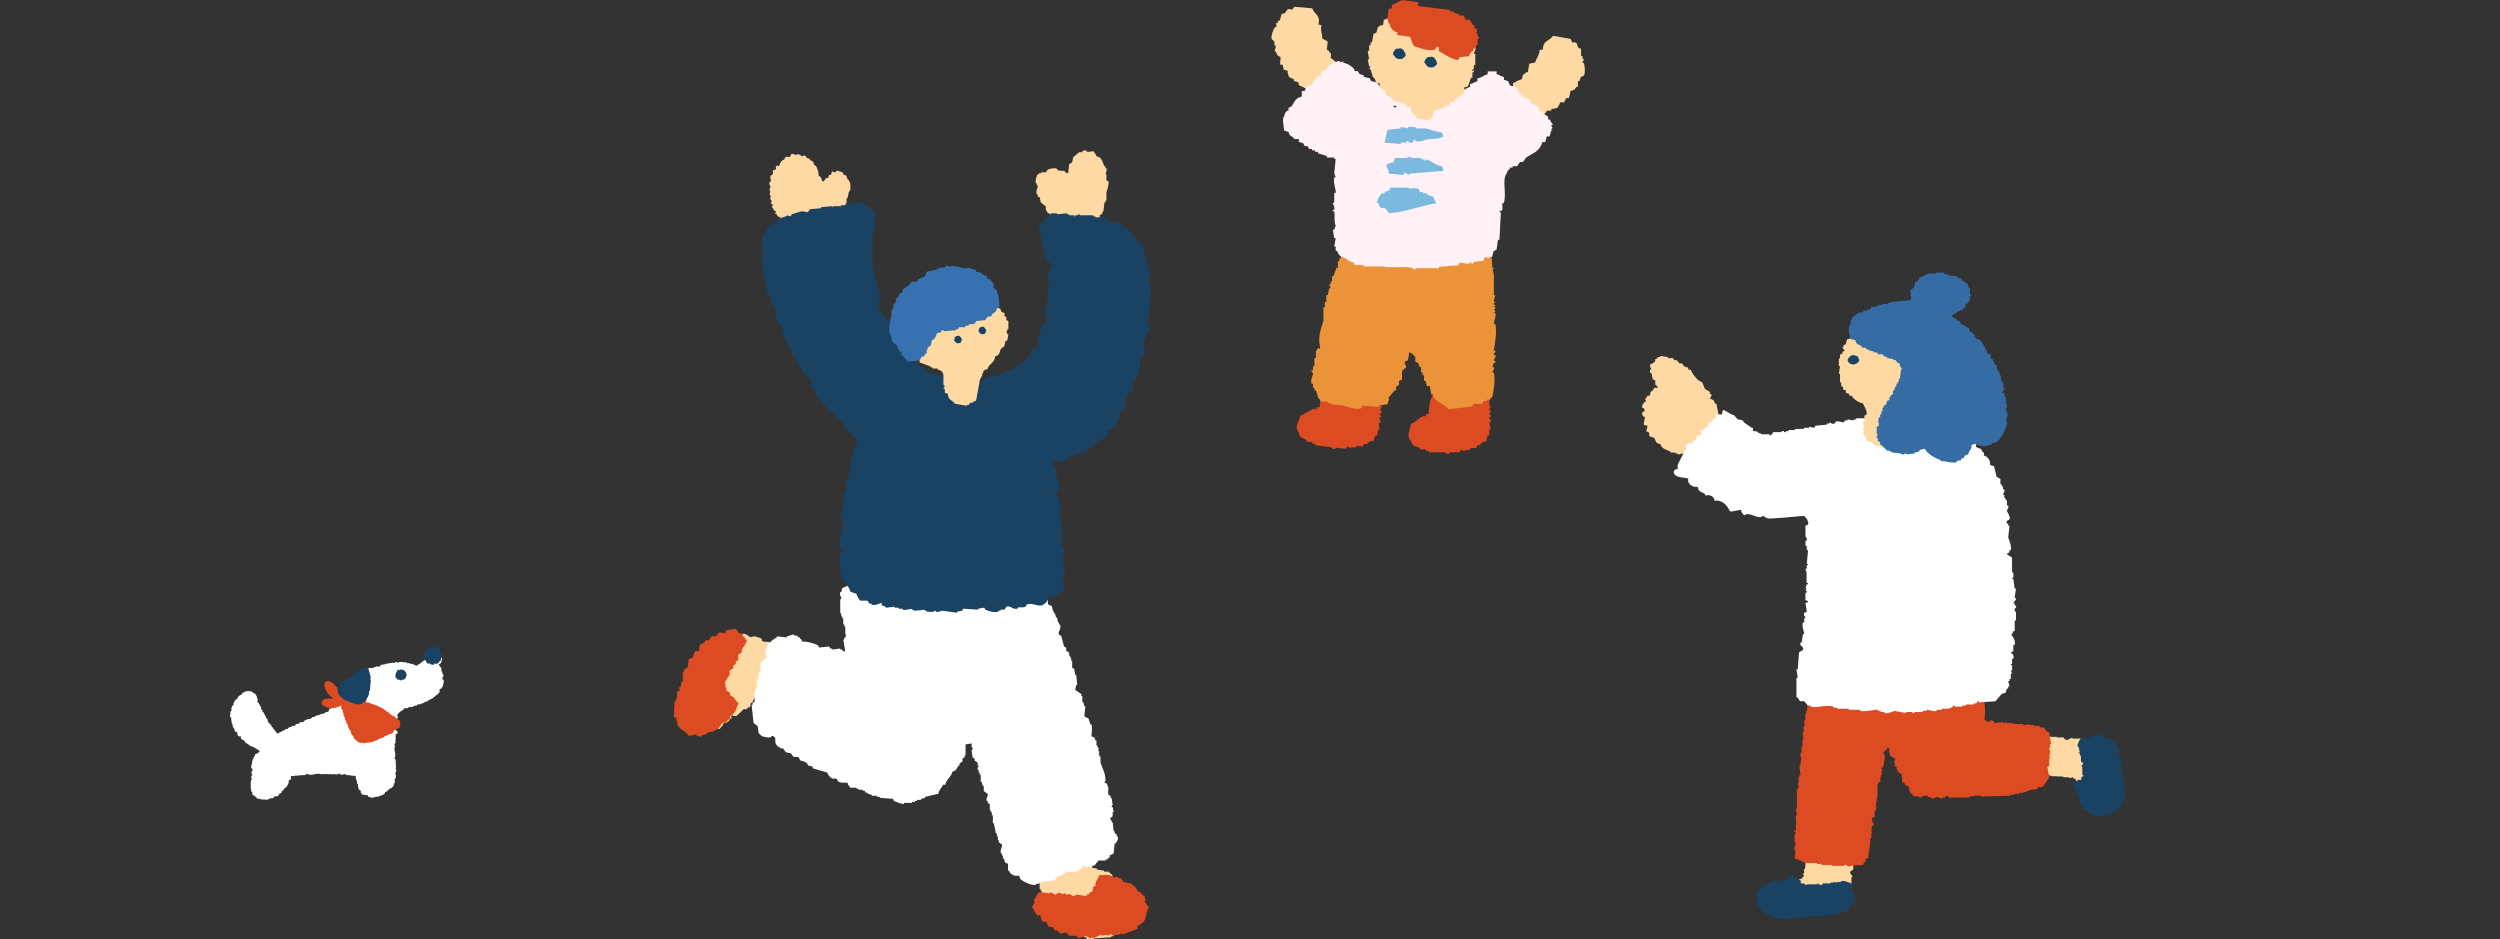 <?xml version="1.0" encoding="UTF-8"?>
<svg id="_レイヤー_2" data-name="レイヤー 2" xmlns="http://www.w3.org/2000/svg" width="346" height="130" viewBox="0 0 346 130">
  <rect x="0" y="0" width="346" height="130" fill="#333333" stroke="none"/>
  <defs>
    <style>
      .cls-1 {
        fill: none;
      }

      .cls-2 {
        fill: #3871af;
      }

      .cls-2, .cls-3, .cls-4, .cls-5, .cls-6, .cls-7, .cls-8, .cls-9, .cls-10 {
        fill-rule: evenodd;
      }

      .cls-3, .cls-11 {
        fill: #fff;
      }

      .cls-4 {
        fill: #dc4b22;
      }

      .cls-5 {
        fill: #fff1f6;
      }

      .cls-6 {
        fill: #ffd9a3;
      }

      .cls-7 {
        fill: #7bb9df;
      }

      .cls-8 {
        fill: #ea9339;
      }

      .cls-9 {
        fill: #366ca4;
      }

      .cls-10 {
        fill: #194263;
      }
    </style>
  </defs>
  <g id="_デザイン" data-name="デザイン">
    <g>
      <g>
        <g>
          <path class="cls-11" d="M31.89,99.31h.04c.02-.11-.17-.16-.11-.35h.04c.01-.05.02-.11.04-.16h.04s-.12-.16-.07-.28c.02-.04.18-.16.18-.16-.01-.03-.02-.06-.04-.09.01-.13.02-.25.04-.38h.04v-.13h.04c.03-.1.07-.14.18-.16v-.28h.04v-.06h.04c.01-.06.02-.13.04-.19.04-.02.07-.04.11-.06v-.09h.04s.02-.08.04-.13c.04-.01.07-.02.11-.03v-.03h.11v-.03c.06-.06.02-.19.07-.25.02-.01.05-.02.07-.03.13-.12.24-.24.47-.28v-.13h.04c.03-.11.07-.11.18-.16v-.03h.14s.05-.06.07-.09h.07v-.03c.05-.02.42-.09.5-.06v.03h.07v.03h.04v-.03h.22c.07.05.14.11.22.16.01.03.02.06.04.09h.07c.08.04.17.08.25.13v.06h.04v.06h.04v.09h.04s.02.08.04.13h.04v.22s.05.02.07.03v.06h.04c-.01.16-.02.32-.04.47.06.04.12.08.18.13v.06h.04v.06h.04v.09s.05.02.07.03v.06h.04v.16s.1.06.14.09v.28h.04v.06s.07.04.11.06v.06h.04v.19c.06.04.12.08.18.13v.09h.04s.02.08.04.13h.04c.01.05.02.1.04.16h.04v.06h.04v.16s.07.04.11.06c.01.06.02.13.04.19.04.02.07.04.11.06.09.13.04.24.04.41.18.02.17.09.25.19.05.03.1.06.14.09v.09s.07.04.11.06v.06h.04v.13c.06.04.12.08.18.13v.09s.05.02.07.03v.06s.1.06.14.09v.06h.04c.01.05.02.1.04.16.04.01.07.02.11.03.05.04.04.11.07.16h.04s.06.09.07.16c.27-.06.36-.24.65-.28.04-.13.01-.04.11-.09.01-.02.02-.04.04-.06h.11v-.03h.14s.02-.06.04-.09h.04s.05-.06.07-.09c.07-.04.2.01.29-.03.01,0,.11-.17.14-.19.05-.01.1-.02.14-.03v-.03h.18s.07-.08.11-.13c.09-.05.29-.03.43-.03v-.09h.04c.05-.16.13-.15.32-.19v-.03h.04v.03h.14s.04-.13.07-.16c.04-.04.12-.04.18-.06v-.03s.32.03.32.03c.01-.02.02-.04.04-.06h.04v-.06s.05-.02.07-.03c.04-.04.07-.08.11-.13h.07v-.03c.07-.02.14-.04.22-.06v-.03h.11v-.03h.07v-.03h.11v-.03s.07.03.07.03c.06-.01.12-.02.18-.03.06-.07.12-.15.18-.22.09-.05.22.01.32-.03.04-.04.07-.08.11-.13h.07s.02-.04.04-.06c.13-.02.26-.04.4-.06v-.03h.07s.05-.06.07-.09c.06-.01.12-.02.18-.03v-.03h.32s.05-.06.07-.09c.04-.01.07-.02.11-.03.02-.03.05-.06.07-.09h.07v-.03c.08-.04.22-.01.29-.06.19-.11.05-.18.14-.31.04-.02.07-.04.11-.06v-.03h.07s.02-.04.04-.06h.07c.12-.06.12-.09.32-.09.02-.12.06-.13.11-.22.05-.01.1-.02.14-.03v-.03c.11-.04.25.02.29,0v-.03s.04.01.04-.03h-.04c-.04-.06-.08-.08-.18-.09-.02-.06,0-.03-.04-.06v-.03c.31-.01.62-.02.93-.03.01-.02.02-.04.04-.06h.07v-.03c.1-.01.19-.02.29-.03.04-.04.07-.08.11-.13h.11v-.03h.07v-.03h.07s.02-.04.04-.06c.07-.02.14-.04.22-.06.01-.02.02-.04.04-.06h.11v-.03c.06-.05.06-.03.07-.13.07-.02.12-.05.16-.08l-.1-.04s.05-.07.08-.11h.03v-.05s.04-.02.06-.03v-.29s.04-.02.06-.03v-.05h.03v-.03h-.03c0-.1.02-.21.03-.31h.03v-.05s.06-.03.09-.05v-.13h.03v-.08h.03v-.08s.04-.02.06-.03c.02-.04-.06-.1-.03-.18h.03v-.08l.06-.03v-.05h.03v-.1h.03s.02-.05.03-.08c.02,0,.04-.02.06-.03v-.1h.03v-.08h.03v-.26s.04,0,.06-.08c.08-.02.07-.04.15-.05.06-.13.12-.26.18-.39.03,0,.06-.02.09-.03.02-.18.26-.32.41-.39v-.05c.1-.02.11-.07.24-.08,0-.03.02-.07.03-.1.02,0,.04-.02.06-.03v-.23h.03c.05-.14-.04-.27-.06-.36.04,0,.08.02.12.03,0-.02.02-.03.03-.05h.12v-.03s.05.05.12.03v-.03s.08-.02.12-.03v-.03c.16,0,.32.02.47.03v-.03h.06s.04-.05.06-.08c.06-.03.13,0,.21-.03v-.03h.06v-.03h.09v-.03c.12.02.24.03.36.05v-.03h.06l.06-.08h.03v-.05c.07-.04.14-.09.21-.13.14,0,.28-.02.41-.03v-.03c.08-.03.17-.02.24-.05.01-.02.02-.03.03-.05.12-.05.2.05.33,0,0-.02.02-.03.03-.05h.06v-.03h.33v-.03c.11,0,.22.02.33.03.02-.03.04-.05.06-.08h.06v-.03c.21-.07.25.12.41.08v-.03c.06-.02.12-.03.18-.05v-.03h.36v.03h.06v.03c.07.02.11-.02.15-.03.07,0,.14.02.21.03,0,0,.01-.04.06-.03v.03s.1.02.15.03c.02.03.04.05.06.08h.3v.03h.06s.04.05.06.08c.04.01,0-.01.03-.03h.21v.03s.08.02.12.03v.03h.12v.03h.06v.03h.06c.08.03.13.07.18.13.11-.02.17-.07.3-.08.02-.05,0-.02.03-.05.03-.09.12-.12.24-.13.02-.07.02-.04.06-.08v-.03h.06v-.03s.1-.05.15-.08v-.05c.13-.03.27-.17.33-.26h.09c0-.1.01-.17.06-.23.05-.03.1-.07.15-.1.03-.08-.13-.17-.06-.29h.03c.03-.09.06-.09.15-.13v-.03c.05-.02.09,0,.12-.03v-.05h.03v-.05s.04-.02.06-.03v-.03c.07-.02.14-.03.21-.05,0,0,.01.04.06.03.03-.03.06-.07.09-.1h.06v-.03c.06,0,.12.02.18.03v-.03h.21s.02.04.09.03v-.03h.12v.03h.06s.02.03.03.05h.24v.03s.06.02.09.03c0,.03.02.05.03.08.1.02.1.07.18.1,0,.05-.03.21-.03.21.02,0,.04.02.06.03v.08s.04.02.06.03v.05s.04.02.06.03v.08h.03c.03.09,0,.28-.03.34-.02,0-.04.02-.06.03,0,0,.05.11.03.16h-.03v.05s-.04.02-.06.03v.08s-.04.02-.06.03v.05c-.05.06-.15.08-.24.1,0,.06,0,.07.03.1h.03v.05s.04.02.06.03v.13s.06.02.09.03v.03s.06.03.09.05v.05h.03v.13s.09.11.06.21h-.03v.1h-.03v.03s.1.07.15.1v.05h.03s-.03.23-.03.23c.04.03.08.05.12.08.03.04,0,.06.06.1,0,.16-.04.26-.15.31v.26s.1.07.15.1v.05h.03c0,.16-.02.33-.03.49h-.03s-.02.05-.03.08h-.03s.06.13.03.21h-.03s-.02.07-.03.1c-.03.02-.06.03-.09.05v.08h-.03s-.02.07-.03.1c-.04.06-.18.09-.27.1v.18h-.03c-.01.06.03.08.03.08,0,.08-.02.16-.03.23h-.03v.05c-.06.03-.12.07-.18.1v.08l-.12.1s-.1.02-.15.03c-.04.03-.03.1-.06.13-.02,0-.04.02-.06.03v.03h-.06v.03h-.06s-.04.05-.06.08h-.03v.05c-.06.04-.12.09-.18.13h-.06v.03h-.09s-.02.03-.03.05c-.06.05-.13.07-.24.08v.05s-.06.02-.09.03v.03h-.06v.03h-.06s-.06.07-.09.1h-.06v.03h-.21v.05s-.06.02-.09.03c-.02.03-.04.05-.06.08h-.06v.03h-.12s-.02.03-.03.05c-.05,0-.1.02-.15.03v.03h-.09v.03h-.06v.03h-.12v.03c-.08,0-.16-.02-.24-.03-.05.06-.1.12-.15.18-.1,0-.2.02-.3.03v.03h-.09s-.04.05-.06.08h-.06v.03c-.19.07-.38.04-.59.03,0,.03-.02.07-.03.1-.02.03-.28.12-.36.1v-.03c-.06,0-.12-.02-.18-.03-.02.03-.05.04-.06.05v.08c-.06.04-.12.09-.18.13v.05h-.03s-.01.03-.09.05c-.16.04-.73.54-.66.69.02.05.06.08.08.13.05.1,0,.23-.11.26,0,.26.08.53.22.75-.21,0-.34.33-.17.47-.16-.03-.31.14-.27.29.04.12.16.18.24.27.08.09.12.26.02.32-.06.04-.15.02-.2.07-.03.03-.03.08-.03.13,0,.21,0,.42,0,.63-.08.08-.04.22-.02.34.02.12-.06.28-.17.24,0,.11.04.21.1.3-.09.16-.08.36-.06.55.03.31.13.65.08.96h-.04v.13h-.04v.06h-.04c0,.06.09.06.11.09v.06s.05.02.07.03c.01.26.02.52.04.79,0,0-.05,0-.04.06h.04s.06.15.04.22h-.04c-.01.06-.02.13-.04.19h.04v.06h.04v.38h-.04v.06h-.04v.06s-.05.02-.07.03l.04.03v.19h.04v.06h.04c-.01.16-.02.31-.04.47h-.04v.06s-.05.02-.07.03c-.01.09-.02.19-.04.28h.04v.25h-.04v.06s-.1.06-.14.09c0,.04.07.11.04.19h-.04v.09h-.04v.06s-.05.02-.07.03v.06h-.04v.06h-.04s-.05.06-.07.09c-.06.01-.12.02-.18.03-.02.03-.05.06-.07.09h-.07s-.03.04-.07.06v.06c-.11.03-.12.06-.18.13h-.04v.06s-.05.02-.07.03v.03s-.23.06-.25.09v.13h-.04c-.03.05-.02.12-.07.16-.05.01-.1.02-.14.03v.03h-.14s-.07.08-.11.13c-.08.04-.19-.01-.29.03-.02.03-.05.06-.07.09h-.07v.03h-.4v.03h-.07v.03c-.05.02-.43.11-.5.09v-.03c-.14-.04-.29-.08-.43-.13-.03-.1-.08-.11-.11-.22-.41,0-.78,0-.86-.28-.09-.08-.06-.21-.04-.32-.13-.03-.16-.08-.25-.13-.02-.04-.01-.07-.04-.13h-.04v-.22h-.04c-.02-.09-.05-.19-.07-.28h.04v-.09l.04-.03s-.1-.06-.14-.09v-.06h-.04v-.31s-.05-.02-.07-.03v-.19h-.04v-.06h-.04c-.01-.15-.02-.29-.04-.44-.22-.01-.43-.02-.65-.03v-.03h-.07v-.03h-.36c-.14-.04-.29-.08-.43-.13-.01-.02-.02-.04-.04-.06-.07.01-.08.08-.11.09h-.07v.03c-.12.04-.38-.03-.43-.06-.02-.03-.05-.06-.07-.09-.04.01-.07.02-.11.03v.03h-.11v.03h-.14v.03c-.15.04-.27-.05-.36-.06-.06,0-.06.03-.07.03h-.4v-.03c-.14.01-.29.02-.43.03v-.03h-.57s.01-.04-.04-.03v.03c-.08.02-.14.03-.25.03-.18-.03-.36-.06-.54-.09v.03c-.14.01-.29.02-.43.03v.03h-.11v.03c-.26.08-.8.04-.93-.09-.09.02-.12.05-.18.09v.03s-.1.02-.14.03v.03c-.29.01-.57.02-.86.03v.03h-.07v.03c-.13-.01-.26-.02-.4-.03v.03h-.07v.03h-.14v.03c-.08-.01-.17-.02-.25-.03v-.03s-.1.02-.14.03c.01.12.02.23.04.35-.07.05-.03.08-.07.13-.02.01-.05.02-.07.03v.03h-.07s-.02.04-.04.06c-.04.01-.07.02-.11.03.01.11.02.21.04.32h-.04v.09h-.04v.13h-.04v.06h-.04v.06s-.05.02-.07.03v.09h-.04v.06s-.07.04-.11.06c-.09.1-.04.12-.22.16-.02.07-.09.25-.14.28h-.07s-.02.04-.04.06h-.04v.06h-.04c-.04.06-.09.25-.14.28-.04.03-.22.05-.25.09v.09h-.04v.06c-.06.06-.12.13-.18.19-.14.01-.29.02-.43.03,0,0-.11.17-.14.19h-.07v.03h-.07v.03h-.22v.03h-.11v.03h-.07v.03c-.07.02-.14.04-.22.06v.03h-.07v.03h-.29v-.03c-.1-.02-.18.03-.22.03v-.03h-.4v-.03h-.07s-.02-.04-.04-.06c-.13-.05-.29.03-.4-.03v-.03s-.07-.04-.11-.06c-.03-.04-.03-.13-.07-.16-.05-.01-.1-.02-.14-.03-.02-.04-.05-.08-.07-.13h-.07v-.03h-.07v-.03s-.07-.04-.11-.06c-.04-.05-.1-.21-.07-.31,0,0,.06-.01.04-.06-.06-.04-.12-.08-.18-.13v-.09h-.04c-.04-.1.05-.15.04-.22h-.04c-.01-.14-.02-.27-.04-.41h.04v-.06h.04s-.02-.06-.04-.09h-.04v-.19h.04c-.01-.07-.02-.15-.04-.22h.04v-.22h.04v-.06h.04v-.06s.05-.02.07-.03c.02-.06-.18-.19-.11-.38h.04v-.09h.04s.1-.07.07-.16h-.04v-.06h-.04c-.01-.12-.02-.23-.04-.35.02-.04.18-.16.18-.16.02-.05-.03-.06-.04-.06v-.19s-.05-.02-.07-.03c-.06-.06-.15-.17-.11-.31h.04v-.25h.04v-.06s.05-.02.07-.03c-.01-.12-.02-.23-.04-.35h.04v-.06h.04v-.16h.04s.02-.08.04-.13h.04c.01-.08.02-.17.04-.25.05-.03.1-.06.14-.09.01-.08.02-.17.04-.25.08-.05.17-.11.25-.16h.11s.02-.04.04-.06c.05-.03.1-.06.14-.09v-.06s.07-.04.11-.06c-.01-.27-.01-.12-.22-.19v-.03c-.12-.06-.21-.09-.25-.22-.07-.01-.14-.02-.22-.03v-.03c-.07-.04-.09-.04-.11-.13-.28,0-.74-.23-.79-.41-.12-.02-.14-.07-.25-.09v-.06c-.09-.02-.06-.02-.11-.06h-.04v-.06h-.04s-.05-.06-.07-.13h-.04v-.13h-.18v-.03c-.09-.02-.06-.02-.11-.06h-.04v-.06s-.07-.04-.11-.06c-.06-.09,0-.2,0-.31h-.29s-.02-.04-.04-.06c-.04-.02-.07-.04-.11-.06v-.09h-.04v-.06h-.04v-.28s-.03,0-.04-.06h-.14v-.03c-.32-.07-.12-.28-.25-.47-.02-.01-.05-.02-.07-.03v-.06s-.05-.02-.07-.03v-.13h-.04v-.06h-.04c-.04-.09.05-.21.04-.25-.04-.02-.07-.04-.11-.06v-.09h-.04v-.13h-.04v-.31h-.04v-.19h.04v-.06Z"/>
          <path class="cls-4" d="M47.34,96.58c-.06.05-.17.35-.17.4l.05.11s-.05.07-.07.11l.03.02s-.02.04-.04.06c.01.02.03.04.04.06-.01.02-.02.04-.04.06,0,0,.02.01.03.02,0,.04,0,.08,0,.12.03.05.09.04.09.1-.02.05-.04.1-.06.16,0,.1.06.19.09.29,0,.02,0,.05,0,.07.05.04.1.09.15.13.02.04-.03.13-.03.17.02.04.03.07.05.11,0,0-.01.02-.02.03.02.01.04.02.06.04,0,0-.01.02-.02.03.06.1.06,0,.08.13,0,0,.02.01.03.02,0,.14-.15.11-.01.26l-.02.03s.1.09.15.13c-.03.09-.03.11.04.18-.03.08-.04.12,0,.19.03.12.15.12.19.2.02.05-.04.07-.04.13,0,0,.02.01.03.02,0,.04,0,.08,0,.12.04.04.08.08.12.12.09.13.17.26.12.42.05.06.05.07.08.13,0,0-.01.02-.02.03.02.01.04.02.06.04,0,.02,0,.05,0,.07.02.01.04.02.06.04.07.13.04.14.22.26-.05.12-.02.18.02.28l-.02.03s.06.04.08.05c0,.02,0,.05,0,.07.02.08.05.11.16.18,0,0-.01.02-.02.03l.14.09c-.03.09-.01.14.02.21,0,0-.01.02-.02.03.06.05.12.1.18.15,0,0,.01-.02.02-.03,0,0,.02.01.03.02,0,0-.01.02-.02.03.04.02.07.05.11.07,0,0-.01.02-.02.03.14.16.47.34.66.42.07-.04.1-.02.17-.09.29.13.47.19.68-.03l.14.09c.07-.02.13-.05.2-.07.02.01.04.02.06.04l.09-.02s.02-.04.04-.06l.09-.02s.04.02.06.04l.09-.02s.02-.04.04-.06c.07,0,.14-.02.21-.02.02-.03.04-.06.05-.08,0,0,.02.01.03.02.07-.03.1-.03.17-.09.08.02.05.02.12,0,0,0,.02.01.03.02.01-.02.02-.04.04-.06,0,0,.02.01.03.02.02-.04.05-.07.07-.11.02,0,.05,0,.07,0,.01-.02.02-.04.04-.06.02,0,.05,0,.07,0,.05-.04.11-.09.16-.13.05-.02.07.04.13.04.04-.02.07-.03.11-.05,0,0,.02.01.03.02.02-.03.04-.06.05-.08.02,0,.05,0,.07,0,.11-.03.17-.09.26-.22-.01-.05-.01,0,0-.07.05.02.1.04.16.06.04-.02.07-.01.09-.02.01-.02.02-.04.04-.06,0,0,.02.01.03.02.01-.02.02-.04.04-.06.02,0,.05,0,.07,0,.01-.02.02-.04.04-.06,0,0,.02.01.03.02.02-.04.05-.07.07-.11.04-.02.13.04.17.03.07,0,.14-.11.21-.14.02,0,.05,0,.07,0,.06-.08.12-.15.19-.23,0,0-.02-.01-.03-.02.04-.13.19-.18.26-.22.01-.02.02-.04.04-.06.05,0,.11,0,.16-.01.03-.03.07-.06.1-.09.02,0,.05,0,.07,0,.01-.02.02-.04.04-.06.02,0,.05,0,.07,0,.07-.1.15-.19.22-.29,0,0-.02-.01-.03-.02.05-.14.02-.28-.02-.4l.02-.03s-.06-.07-.09-.1c0,0,.01-.02.02-.03-.01-.02-.03-.04-.04-.06.01-.02.02-.04.04-.06,0-.04-.05-.1-.06-.15-.06-.04-.13-.08-.19-.12,0,0-.01.02-.02.03-.03-.02-.06-.04-.08-.05-.04-.02,0,.03-.05.01,0-.02,0-.05,0-.07-.11-.08-.21-.16-.31-.24,0,0,.01-.02.02-.03-.06-.06-.19-.1-.24-.11,0,0-.01.02-.02.03-.09-.02-.14-.12-.18-.15-.02,0-.05.04-.1-.02,0,0,.01-.02.02-.03-.02-.01-.04-.02-.06-.04,0,0,.01-.02.02-.03-.05-.02-.1-.04-.16-.06l.02-.03s-.06-.04-.08-.05c0,0,.01-.02.02-.03-.1-.05-.2-.1-.29-.15l.02-.03c-.05-.02-.1-.04-.16-.06,0,0,.01-.02.02-.03-.06-.04-.13-.08-.19-.12,0,0-.01.02-.02.03-.05-.04-.1-.09-.15-.13,0,0,.01-.02.02-.03-.07-.05-.15-.09-.22-.14l-.02.03s-.04-.02-.06-.04c0,0-.01.02-.02.03-.05-.06-.11-.12-.16-.18,0,0-.01.02-.02.03-.02-.01-.04-.02-.06-.04,0,0-.01.02-.02.03-.09-.02-.12-.1-.15-.13,0,0-.01.02-.02.03-.05-.02-.1-.04-.16-.06v-.05s-.02.02-.03.03c-.03-.02-.06-.04-.08-.05,0,0-.01.02-.02.03-.06-.04-.13-.08-.19-.12,0,0-.01.02-.02.03-.02-.01-.04-.02-.06-.04-.02.01-.04.03-.06.04,0,0-.02-.01-.03-.02,0,0,.01-.02.02-.03-.06-.04-.13-.08-.19-.12-.04.02-.07.03-.11.05-.04-.02-.07-.05-.11-.07l.02-.03c-.05-.02-.1-.04-.16-.06,0,0-.01.02-.02.03l-.14-.09s-.01.02-.02.03c-.02-.01-.04-.02-.06-.04-.02.01-.04.03-.06.04-.02-.01-.04-.02-.06-.04,0,0-.01.02-.02.03-.09-.03-.12-.2-.27-.25,0,0-.01.02-.02.03-.09-.07-.17-.14-.26-.2,0,0-.01.02-.02.03-.02-.01-.04-.02-.06-.04,0,0-.01.02-.02.03-.07-.05-.15-.09-.22-.14,0,0-.01.02-.02.03l-.14-.09s-.01.02-.02.03c-.03-.02-.06-.04-.08-.05-.08.03-.16.05-.24.08-.06-.04-.11-.07-.17-.11,0,0-.01.02-.02.03-.06-.04-.11-.07-.17-.11,0,0-.01.02-.02.03-.07-.03-.14-.06-.21-.09,0,0-.01.02-.02.03-.04-.02-.07-.05-.11-.07,0,0-.01.02-.02.03-.04-.01-.09-.03-.13-.04,0,0-.01.02-.02.03-.03-.02-.06-.04-.08-.05,0,0-.01.02-.02.03-.02-.01-.04-.02-.06-.04,0,0-.01.02-.02.03-.02-.01-.04-.02-.06-.04-.05.02-.1.04-.15.06l-.14-.09s-.01.02-.02.03c-.02-.01-.04-.02-.06-.04-.09,0-.16.02-.26-.01-.03.03-.07.06-.1.09,0,0-.02-.01-.03-.02-.04.06-.08.13-.12.19,0,0-.02-.01-.03-.02-.01.02-.02.04-.04.06,0,0-.02-.01-.03-.02Z"/>
          <path class="cls-4" d="M47.57,97.56s0,0,0,0c0,0,0-.01.01-.02,0,0,0,0,0,0,0-.02.01-.03.02-.05,0,0,0-.01-.01-.02,0-.01.01-.02.02-.03,0-.03,0-.05,0-.08-.01-.02-.05-.03-.06-.05,0,0,0-.01,0-.02,0-.02-.02-.01-.02-.04,0,0,0,0,0,0,0-.01.01-.02.02-.03,0,0,0,0,0,0,0-.01,0-.03.01-.04-.05-.06,0-.1-.08-.16,0,0,.01-.02.02-.03,0,0,0,0,0,0,0,0,0-.01.01-.02,0-.01-.01-.03-.02-.04,0-.03,0-.07,0-.1-.03-.03-.05-.05-.08-.08,0-.01,0-.02,0-.03,0-.01-.02-.03-.02-.04,0-.01,0-.02,0-.03,0,0,0-.01-.01-.02,0-.05-.01-.07-.07-.11,0-.03.02-.07.03-.1,0-.02-.02-.03-.03-.04,0-.01,0-.02,0-.04,0,0-.01,0-.02-.01,0,0,0-.01,0-.02,0-.01-.02-.02-.03-.03,0-.02,0-.03,0-.05-.01-.01-.02-.02-.04-.04,0-.01,0-.02,0-.04,0,0-.01,0-.02-.01,0,0,0,0,0,0-.01,0-.02-.01-.03-.02h0s-.01-.02-.02-.03c0,0,0-.01.01-.02,0-.03-.03-.07-.07-.09,0,0,.01-.02.02-.03h0c.02-.06-.04-.11-.09-.15.03-.07-.05-.22-.12-.27,0,0,0-.01.01-.02,0,0-.01-.02-.02-.02,0,0,0,0,0,0,0,0-.02-.01-.03-.02,0,0,0,0,0,0-.01,0-.02-.01-.03-.02,0,0,0-.03,0-.04,0,0,0-.01.01-.02,0,0-.01-.02-.02-.02,0,0,0,0,0,0,0,0-.01,0-.02-.01,0,0,0,0,0,0-.01,0-.02-.01-.03-.02,0-.02,0-.03,0-.05-.02-.02-.04-.04-.06-.07,0,0,0-.01,0-.02,0,0-.01-.02-.02-.02,0,0,0,0,0,0-.01,0-.02-.01-.03-.02,0,0,0,0,0,0,0,0-.01,0-.02-.01,0,0,0-.01,0-.02,0,0-.02-.01-.03-.02,0,0,0-.01,0-.02-.01-.02-.09-.07-.11-.06,0,0,0-.01.01-.02,0,0,0,0,0,0,0,0,0-.01.01-.02,0,0,0-.01-.01-.02,0,0,0,0,0,0,0,0-.01,0-.02-.01,0,0,0,0,0,0,0,0-.01,0-.02-.01,0,0,0,0,0,0-.01,0-.03-.02-.04-.03,0,0,0-.01,0-.02,0,0-.01,0-.02-.01,0,0,0,0,0,0-.02-.01-.04-.03-.06-.04,0,0,0,0,0,0-.03-.01-.03-.05-.04-.06l-.06-.04s0-.02,0-.04l-.03-.03s0,0,0,0c-.03-.02-.06-.05-.09-.07,0,0,0,0,0,0,0,0-.02-.01-.03-.02,0,0,0,0,0,0,0,0,0,0,0,0,0,0,0,0,0,0-.01,0-.02-.01-.03-.02,0,0,0,0,0,0,0,0,0,0,0,0,0,0,0,0,0,0-.02-.01-.04-.03-.07-.04-.02-.01-.04-.03-.06-.04-.01-.01-.03-.05-.06-.06,0,0,0,0,0,0,0,0-.02-.01-.03-.02-.02,0-.03.01-.05.02-.01,0-.05-.09-.1-.1,0,0,0,0,0,0,0,0-.01,0-.02-.01,0,0,0,0,0,0,0,0-.01,0-.02-.01,0,0,0,0,0,0-.02,0-.03-.01-.05-.02,0,0-.01,0-.02.01,0,0-.01,0-.02-.01,0,0,0,0,0,0-.03-.01-.06-.03-.09-.04,0,0,0,0,0,0,0,0-.01,0-.02-.01,0,0,0,0,0,0-.01,0-.02,0-.04,0-.01.01-.03.03-.04.04-.03,0-.06,0-.09,0,0,0-.01,0-.02.01-.01,0-.03,0-.04-.01-.02,0-.05,0-.07,0-.01,0-.02.02-.03.03,0,0,0,0,0,0-.03.03-.01.06-.05.08-.01,0-.02,0-.04,0-.01,0-.05.04-.06.06,0,0,0,0,0,0,0,0-.01.02-.02.03,0,0,0,0,0,0-.01.02-.03.04-.04.06,0,0,0,0,0,0-.01.01-.03.09-.03.1-.01.04,0,.07.03.09,0,.03-.02.06-.02.09,0,0,0,0,0,0,0,.02-.02.04-.02.06,0,.02.01.03.02.05,0,0,0,0,0,0,.01.02.03.03.04.05,0,0-.01.02-.02.03,0,.03,0,.05,0,.08,0,0,.02.01.03.02,0,0,0,0,0,0,0,0,.01,0,.02.01,0,.01,0,.02,0,.04,0,0,0,0,0,0,0,0-.01.02-.02.03,0,0,0,0,0,0,0,.04,0,0,0,.04,0,0,0,0,0,0,0,0,.01,0,.02.01,0,0,0,.01,0,.02.04.05.08.1.12.15,0,0,0,0,0,0,0,.02.01.04.03.06,0,0-.01.02-.02.03,0,0,0,0,0,0-.01.03,0,.06.03.09-.02.05.01.03.04.07,0,0,0,0,0,0,0,0,.01,0,.02.01,0,.01,0,.02,0,.04,0,0,.01,0,.02.01,0,0,0,.01,0,.02.01.01.03.03.04.04,0,0,0,.01,0,.02,0,.03.03.04.06.07,0,.01,0,.02,0,.03,0,.01.02.02.03.03,0,0,0,0,0,0,.03.02.05.03.08.05,0,.02,0,.03,0,.05,0,0,.02.01.03.02,0,.02,0,.03,0,.05,0,0,.01,0,.02.01,0,0,0,0,0,0,.01,0,.03.02.04.03,0,0,0,0,0,0,0,.01.02.02.03.03,0,0,0,0,0,0,.02.01.03.02.05.03,0,0,0,0,0,0,.01,0,.03.02.04.03,0,.02,0,.04,0,.06,0,0,.01,0,.02.01,0,0,0,0,0,0l.06.04s0,0,0,0c0,.01.02.02.03.03,0,0,0,0,0,0,.03.02.06.04.08.05,0,0,0,0,0,0,0,0,.01,0,.02.01,0,0,0,0,0,0,.01,0,.02.01.03.02,0,.01,0,.02,0,.04,0,0,.01,0,.02.01,0,0,0,0,0,0,.02.01.03.02.05.03,0,0,0,0,0,0,.01.02.03.03.04.05,0,0,0,0,0,0,.03.04.13.07.15.06.02.02.01.03.03.05-.07.03-.15-.04-.21.02-.04-.02-.06-.03-.09-.02,0,0-.01,0-.02.01,0,0-.02-.01-.03-.02,0,0,0,0,0,0,0,0-.01,0-.02-.01,0,0,0,0,0,0-.02,0-.04-.02-.06-.02,0,0,0,0,0,0-.02,0-.03,0-.05,0-.01.01-.02.02-.04.04-.03-.02-.06-.04-.09-.03-.02,0-.03,0-.05,0-.01.01-.03.03-.04.04l-.06-.04s-.05,0-.08,0c-.02.02-.04.03-.05.05-.02,0-.04-.02-.06-.03,0,0,0,0,0,0,0,0-.01,0-.02-.01-.01,0-.02,0-.03.01,0,0,0,0,0,0,0,0,0,.01-.01.02-.01,0-.02,0-.04,0,0,0,0,0,0,0-.01,0-.02,0-.03,0-.01.01-.02.02-.04.04,0,0,0,0,0,0,0,.01-.01.02-.02.03,0,0,0,0,0,0,0,0,0,0,0,0-.02,0-.04-.02-.06-.03-.02,0-.05.02-.07.02,0,0,0,.01-.01.02-.02,0-.04,0-.06,0-.01.01-.03.03-.04.04h-.02s0,0-.01.01c0,0,0,0,0,0-.02.02-.04.05-.06.07,0,0,0,0,0,0l-.07.09s0,0,0,0c0,.01-.01.02-.02.03,0,0,0,0,0,0,0,.01-.05.04-.06.07,0,0,0,0,0,0,0,.01,0,.03-.01.04,0,.02.01.04.02.06,0,.02-.05.04-.06.07,0,0,0,0,0,0,0,.02-.01.03-.02.05,0,0,0,0,0,0,0,.02,0,.02,0,.04.03.03.04.05.09.08-.01.04,0,.06,0,.09,0,0,.01,0,.02.01h0s.05.04.08.06v.04s.01,0,.02.01c0,0,0,0,0,0,0,0,.01,0,.02.01,0,0,0,0,0,0,0,0,.02.01.03.02,0,0,0,0,0,0,0,0,.02.01.03.02,0,0,0,0,0,0,.03.04.08.02.1.04,0,0,0,0,0,0,.01.02.03.03.04.05,0,0,0,0,0,0,.03.04.14.07.16.06,0,0,0-.01.01-.02,0,0,.01.02.02.02,0,0,0,0,0,0,0,0,.02.01.03.02,0,0,0,0,0,0,.05.03.08.04.13.05,0,0,0,0,0,0,0,0,.01,0,.02.01,0,0,0,0,0,0,0,0,.01,0,.02.01,0,0,0,0,0,0,0,0,0,0,0,0,0,0,0,0,0,0,.06.05.13.08.17.04.03.02.06.03.09.05,0,0,0,0,0,0,.02,0,.04.02.06.02.02,0,.03-.01.05-.02.02,0,.03.01.05.02.01,0,.02,0,.03-.01.02,0,.03.01.05.02.01,0,.02,0,.03-.01,0,0,0,0,0,0,0,0,0-.01.01-.02.03-.01.03.02.07-.01.03.01.05,0,.08,0,0,0,.01,0,.02-.01.01,0,.03.02.04.03,0,0,0,0,0,0,.03.01.05,0,.07-.02.04.02.07,0,.11,0,.04-.04.05-.04.07-.09.03.01.05.03.08.04.03,0,.05,0,.08,0,.01-.01.03-.03.04-.04.03.01.06,0,.09,0,0,0,0-.01.01-.02.02,0,.05,0,.07,0l.03-.03s.03,0,.05,0c0,0,.01-.02.02-.03.02,0,.04,0,.06,0,.03-.02.05-.04.08-.07.01,0,.04.01.05.01.01,0,.02,0,.03-.01,0,0,0,0,0,0,.03-.03.05-.05.08-.08.02,0,.04.01.06.02h.04s0-.02.01-.03c0,0,0,0,0,0,0-.01.02-.03.03-.04.02,0,.03,0,.05,0,0,0,0-.01.01-.02.03-.02.06-.03.09-.08.11.06.13-.01.22-.01.02-.03.03-.06.05-.09,0,0,.01,0,.02,0,.02-.02.03-.04.05-.05,0,0,0,0,0,0,0,0,.01-.02.02-.03Z"/>
          <path class="cls-10" d="M51.26,94.04s0-.01,0-.02c0-.03.01-.06.02-.1,0,0,.01,0,.02,0,.02-.06-.03-.09-.02-.13,0,0,.01,0,.02,0,0-.09-.01-.18-.02-.27,0,0-.01,0-.02,0,0-.01,0-.03,0-.04-.01,0-.03-.01-.04-.02,0-.06,0-.12,0-.17,0,0-.01,0-.02,0l-.02-.1s-.03-.01-.04-.02c0-.04,0-.09,0-.13,0,0-.01,0-.02,0,0-.02,0-.04,0-.06,0,0-.01,0-.02,0,0-.02,0-.04,0-.06,0,0-.01,0-.02,0,0-.02,0-.04,0-.06,0,0-.01,0-.02,0,0-.02,0-.04,0-.06,0,0-.01,0-.02,0,0-.06-.01-.13-.02-.19-.01,0-.03-.01-.04-.02,0-.01,0-.03,0-.04-.03-.03-.1-.03-.13-.06l-.04-.06s-.05-.01-.08-.02c0,0,0-.01,0-.02-.06,0-.12.01-.17.02,0,0,0-.01,0-.02-.04,0-.09-.01-.13-.02-.03.04-.09.04-.13.08,0,.02-.01.04-.02.06-.01,0-.03.01-.04.02,0,.01,0,.03,0,.04-.02.02-.04.01-.08.02-.05-.05-.13-.02-.21-.02-.04.08-.09.08-.11.19-.11,0-.15.02-.23.04-.06.1-.18.14-.21.27-.04.01-.08.03-.12.04-.01.02-.03.04-.04.06-.03,0-.06,0-.1,0,0,.01-.01.03-.02.04-.01,0-.03,0-.04,0-.03.04-.06.08-.1.12-.01,0-.03,0-.04,0-.02.03-.04.05-.06.08,0,0-.01,0-.02,0,0,.01,0,.03,0,.04,0,.01-.07.11-.08.12-.02,0-.04,0-.06,0,0,0,0,.01,0,.02-.01,0-.03,0-.04,0,0,0,0,.01,0,.02-.04.01-.08.03-.12.04,0,0,0,.01,0,.02-.02,0-.04,0-.06,0,0,0,0,.01,0,.02-.01,0-.03,0-.04,0,0,.01-.01.03-.02.04-.03,0-.05,0-.08,0,0,.01-.01.03-.02.04-.06.05-.08.08-.1.17-.13-.05-.37.06-.46.12l-.04.06s-.03,0-.04,0c0,0,0,.01,0,.02-.06.04-.1.04-.11.12-.03,0-.05,0-.08,0,0,0,0,.01,0,.02-.09.02-.15.1-.17.19-.1.02-.12.03-.17.1,0,0-.01,0-.02,0-.02.03-.03.11-.06.13-.01,0-.03,0-.04,0,0,0,0,.01,0,.02-.01,0-.03,0-.04,0,0,0,0,.01,0,.02-.02.01-.04.03-.06.04,0,.01,0,.03,0,.04,0,0-.01,0-.02,0v.12s.01,0,.02,0c0,0,0,.01,0,.02-.02,0-.04.01-.06.02,0,0,0,.01,0,.02-.04.03-.06.04-.08.1-.06.01-.08.04-.1.1,0,0-.01,0-.02,0-.04.07.04.15.04.19-.02.04-.05.13-.02.19l.06.04c0,.11-.01.22-.02.33.03.02.05.04.08.06,0,.02,0,.04,0,.06,0,0,.01,0,.02,0,0,.01,0,.03,0,.04.01,0,.03.01.04.02,0,.01,0,.03,0,.04.01,0,.03.01.04.02,0,0,0,.01,0,.02.01,0,.03.01.04.02,0,.01,0,.03,0,.04,0,0,.01,0,.02,0,.02.03.03.03.04.08.06.02.12.04.17.06.1.11.21.23.31.34.03,0,.06.01.1.02.02.03.04.05.06.08.03,0,.06.01.1.02l.04.06c.07.05.15.06.27.06.01.06.02.08.08.1,0,0,0,.01,0,.02.01,0,.03,0,.04,0,0,0,0,.01,0,.02l.35.02s0,.04,0,.06c.03.01.08.05.1.08.07,0,.14,0,.21,0,.03.1.11.12.25.11.01,0,.03-.01.04-.02,0,0,.07.09.1.1.06,0,.12,0,.17,0,0,0,0,.01,0,.02.05,0,.09-.04.15-.04l.38.02.02-.04s.03,0,.04,0c0-.01,0-.03,0-.04.02,0,.04-.01.06-.02,0,0,0-.01,0-.02.01,0,.03,0,.04,0,0,0,0-.01,0-.02.03-.03.03,0,.04-.06.02,0,.04-.01.06-.02,0,0,0-.01,0-.02.01,0,.03,0,.04,0,0,0,0-.01,0-.02.03-.03.03,0,.04-.06.23,0,.19-.12.36-.16,0-.02.01-.04.02-.06,0,0,.01,0,.02,0,0-.01,0-.03,0-.04,0,0,.01,0,.02,0,0-.04,0-.08,0-.12,0,0,.01,0,.02,0,0-.01,0-.03,0-.04,0,0,.01,0,.02,0,0-.01,0-.03,0-.04.02-.01.04-.03.06-.04,0-.03.01-.05.02-.08,0,0,.01,0,.02,0,0-.03,0-.05,0-.08.03-.02.05-.04.08-.06.03-.05.04-.14.02-.19,0,0,.01,0,.02,0,.02-.02,0,0,.04-.02,0-.02.01-.04.02-.06,0,0,.01,0,.02,0,0-.02,0-.04,0-.06,0,0,.01,0,.02,0,.01-.05-.02-.07-.02-.1,0,0,.01,0,.02,0,0-.02,0-.04,0-.06,0,0,.01,0,.02,0-.01-.08-.03-.15-.04-.23.03-.03.06-.05.1-.08,0-.03.01-.06.02-.1,0,0,.01,0,.02,0,0-.01,0-.03,0-.04,0,0,.01,0,.02,0,0-.08.01-.15.02-.23,0,0-.01,0-.02,0,0-.03-.01-.05-.02-.08,0,0,.01,0,.02,0,0-.02.01-.04.02-.06,0,0,.01,0,.02,0,.04-.1-.03-.19-.04-.25.01,0,.03-.01.04-.02.02-.04.06-.14.04-.21,0,0-.01,0-.02,0,0-.02,0-.04,0-.06,0,0-.01,0-.02,0,0-.02.01-.04.02-.06,0,0,.01,0,.02,0,0-.01,0-.03,0-.04,0,0,.01,0,.02,0,0-.06,0-.12,0-.17,0,0,.01,0,.02,0,0-.04-.01-.08-.02-.12,0,0-.01,0-.02,0,0-.05,0-.1,0-.15,0,0-.01,0-.02,0Z"/>
          <path class="cls-10" d="M59.2,91.83c-.07-.06-.14-.13-.22-.19v-.19h-.11s-.02-.04-.03-.05h-.05s-.02-.09-.03-.14h-.03v-.16s-.04-.02-.05-.03v-.43h.03s.02-.05.03-.08h.03c0-.05-.02-.11-.03-.16h.03v-.05h.03v-.05h.03v-.11h.03v-.05s.05-.04.08-.05c.02-.03.02-.11.05-.14h.05c0-.11,0-.19.05-.24.05-.09.19-.19.38-.14v.03s.09.02.14.03c0-.02.02-.04.03-.05h.05v-.03h.05v-.03c.08,0,.16-.02.24-.03v.03h.05v-.03h.16v.03c.11.03.17-.02.24.05.06.03.09.06.11.14h.14c.05.05.11.09.16.14v.08h.03s.02.04.03.05h.05s.1.15.11.16c0,.1.02.2.03.3.02,0,.04.02.05.03v.05h.03v.05h.03c0,.14-.02.27-.03.41-.01.03-.14.14-.14.14-.01.03.05.16,0,.24-.06.05-.13.09-.19.14,0,.05-.02.09-.03.14h-.03v.05h-.03c-.06.07,0,0-.08.05v.03h-.05v.03s-.05.04-.11.05c-.1.09-.28-.02-.35-.05-.03.06-.06.09-.08.16-.06.01-.08.02-.11.05-.2,0-.32-.03-.43-.11-.03-.04-.05-.07-.08-.11-.03,0-.05.02-.08.03v.03h-.19Z"/>
          <path class="cls-10" d="M55.04,94.07s-.09-.08-.13-.11v-.11h-.07s-.01-.02-.02-.03h-.03s-.01-.05-.02-.08h-.02v-.1s-.02-.01-.03-.02v-.26h.02s.01-.03.02-.05h.02s-.01-.07-.02-.1h.02v-.03h.02v-.03h.02v-.07h.02v-.03s.03-.02.05-.03c.01-.02.01-.07.03-.08h.03c0-.06,0-.12.03-.15.03-.05.12-.12.23-.08v.02s.05.01.08.02c0-.01.01-.02.02-.03h.03v-.02h.03v-.02s.1-.01.15-.02v.02h.03v-.02h.1v.02c.07.02.1-.01.15.03.04.02.05.04.07.08h.08s.07.05.1.08v.05h.02s.01.02.02.03h.03s.06.09.07.1c0,.06.01.12.02.18.01,0,.02.01.03.02v.03h.02v.03h.02c0,.08-.01.16-.02.24,0,.02-.08.08-.08.08,0,.02.03.1,0,.15-.04.03-.08.05-.11.08,0,.03-.01.05-.02.08h-.02v.03h-.02s0,0-.05.03v.02h-.03v.02s-.03.02-.07.03c-.06.05-.17-.01-.21-.03-.02.04-.04.05-.05.1-.04,0-.05.01-.07.03-.12,0-.19-.02-.26-.07-.02-.02-.03-.04-.05-.07-.02,0-.03.01-.05.02v.02h-.11Z"/>
        </g>
        <g>
          <g>
            <path class="cls-6" d="M149.89,129.44c.05.09.09.19.14.28h.28c.05.09.09.19.14.28.33,0,.65,0,.98,0v-.14c.79-.05,1.58-.09,2.37-.14v-.14h.28c.05-.09.09-.19.14-.28h.7v-.14c.42-.11.48-.26.56-.7.25-.04.95-.13,1.11-.28.14-.05.28-.09.42-.14v-.28h.14c0-.42,0-.84,0-1.25.17-.48.99-1.38.7-2.23h-.14c-.05-.19-.09-.37-.14-.56-.5-.13-.3-.25-.98-.28-.13-.55-.3-.54-.84-.7v-.14h-.14s-.05.12-.28.14c-.05-.23-.09-.46-.14-.7-.42-.23-.84-.46-1.25-.7v-.28c-.14-.09-.28-.19-.42-.28v-.14h-.7v-.14c-.32-.05-.65-.09-.98-.14v-.14c-.23-.05-.46-.09-.7-.14,0-1.06-.2-.75-.84-1.11v-.14h-.28v-.14h-.14c-.27-.32.15-.27-.42-.42v-.14c-.14.05-.28.09-.42.14-.05-.09-.09-.19-.14-.28-.55-.19-.71.31-.98.42h-.56v.14c-.57.13-.71-.51-1.39-.28-.37.23-.74.46-1.11.7-.05.28-.09.56-.14.84-.19.14-.37.28-.56.42v.42h-.14c-.05.24.31.71.14,1.11-.09.05-.19.09-.28.14v1.11h.14v.28h.14c.07.31-.3.77-.14,1.25h.14v.28h.14c.01.16-.26.36-.14.7h.14v.28h.14v.28h.14v.42c.19.09.37.19.56.28.05.28.09.56.14.84h.14c.28.33.56.65.84.98.37.05.74.09,1.11.14.05.09.09.19.14.28h.28c.05.09.09.19.14.28h.28v.14c.56,0,1.11,0,1.67,0Z"/>
            <path class="cls-6" d="M96.47,91.86c-.1.02-.2.03-.31.05-.03.09-.06.18-.08.27-.1.02-.2.03-.31.05-.1.31-.19.62-.29.93.04.01.09.03.13.04-.19.77-.38,1.53-.57,2.3.04.01.09.03.13.04-.03.09-.06.18-.08.27.07.07.15.14.22.22-.07.22-.14.44-.21.67.04.01.09.03.13.04-.02.44.11.53.5.74-.03.25-.16.95-.07,1.15,0,.15,0,.29,0,.44.09.03.18.06.27.08-.01.04-.03.09-.04.13.4.12.8.25,1.2.37.41.31,1.02,1.35,1.92,1.33.01-.04.03-.09.04-.13.19.01.38.02.57.03.27-.44.33-.21.56-.85.56.04.6-.13.91-.59.04.01.09.03.13.04.01-.04.03-.09.04-.13,0,0-.1-.09-.05-.31.24.02.47.05.71.07.35-.33.69-.66,1.04-.99.09.03.18.06.27.08.13-.1.26-.21.39-.32.04.01.09.03.13.04.07-.22.14-.44.21-.67.04.01.09.03.13.04.14-.3.28-.59.42-.89.04.01.09.03.13.04.11-.21.23-.42.34-.62,1.01.31.77.03,1.31-.47.04.01.09.03.13.04.03-.09.06-.18.08-.27.04.01.09.03.13.04.01-.04.03-.09.04-.13.38-.17.21.23.52-.27.04.01.09.03.13.04,0-.15,0-.29,0-.44.1-.02.2-.03.31-.05.34-.47-.09-.77-.11-1.06.06-.18.11-.36.17-.53-.04-.01-.09-.03-.13-.04.05-.59.7-.53.68-1.25-.11-.42-.22-.85-.33-1.27-.25-.13-.5-.25-.76-.38-.08-.22-.16-.44-.23-.66-.13-.04-.27-.08-.4-.12.01-.04.03-.09.04-.13-.21-.12-.77.09-1.11-.2-.02-.1-.03-.2-.05-.31-.35-.11-.71-.22-1.06-.33-.01.04-.03.09-.04.13-.09-.03-.18-.06-.27-.08-.01.04-.03.09-.04.13-.32-.03-.64-.51-1.16-.51-.01.04-.03.09-.04.13-.09-.03-.18-.06-.27-.08-.01.04-.03.09-.04.13-.16-.03-.27-.35-.62-.34-.01.04-.03.09-.04.13-.09-.03-.18-.06-.27-.08-.01.04-.03.09-.04.13-.09-.03-.18-.06-.27-.08-.01.04-.03.09-.04.13-.13-.04-.27-.08-.4-.12-.14.15-.29.3-.43.45-.28-.04-.56-.08-.84-.12-.01.04-.03.09-.04.13-.39.17-.79.34-1.18.51-.15.34-.31.68-.46,1.02-.1.02-.2.03-.31.05-.03.09-.06.18-.08.27-.1.02-.21.03-.31.05-.03.09-.06.18-.08.27-.04-.01-.09-.03-.13-.04-.17.53-.33,1.06-.5,1.6Z"/>
            <path class="cls-3" d="M143.37,122.46v-.14h.42v-.14h.28v-.14c.56-.05,1.11-.09,1.67-.14v-.14h.28c.14-.19.28-.37.42-.56h.42v-.14h.28v-.14h.28c.05-.09.09-.19.14-.28.51,0,1.02,0,1.53,0v-.14h.28v-.14c.14-.09.28-.19.42-.28v-.28h.14c.1.24.15.08.42.14v.14h.14v-.14c.23,0,.46,0,.7,0v-.14h.28c.19-.23.37-.46.56-.7h.98v-.14h.28v-.14c.09-.05.19-.09.28-.14v-.28c.19-.09.37-.19.56-.28.05-.46.09-.93.14-1.39h.14c.12-.2.41-.57.28-.98h-.14v-.28c-.09-.05-.19-.09-.28-.14v-.28h-.14c-.05-.42-.09-.84-.14-1.25h-.14v-.28h-.14c-.13-.49.22-.41.28-.56v-.56h.14c-.05-.23-.09-.46-.14-.7h-.14c-.04-.22.14-.27.14-.28-.05-.32-.09-.65-.14-.98h-.14v-.28c-.09-.05-.19-.09-.28-.14-.19-.43.12-.95-.14-1.25-.11-.38-.03-.32-.42-.42.08-.28-.02-.12.14-.28-.02-1.11-.43-1.68-.7-2.51v-.84h-.14v-.28h-.14c.05-.14.09-.28.14-.42h-.14v-.56h-.14v-.28h-.14v-.7h-.14c-.05-.14-.09-.28-.14-.42-.14-.05-.28-.09-.42-.14.02-.15.15-1.25,0-1.67h-.14c-.09-.28-.19-.56-.28-.84-.34-.09-.31-.15-.56-.28.05-.46.09-.93.14-1.39h-.14c-.05-.19-.09-.37-.14-.56h-.14v-.84h-.14v-.28s-.76-.52-.84-.56c.05-.23.09-.46.14-.7h.14c-.05-.46-.09-.93-.14-1.39h-.14c-.05-.28-.09-.56-.14-.84-.09-.05-.19-.09-.28-.14v-.98h-.14v-.42h-.14v-.28h-.14v-.42c-.14-.09-.28-.19-.42-.28v-.42c-.09-.05-.19-.09-.28-.14-.14-.51-.28-1.02-.42-1.53-.28-.08-.12.02-.28-.14-.25-.37.39-.69.14-1.39h-.14v-.28h-.14c-.05-.23-.09-.46-.14-.7h-.14c-.05-.19-.09-.37-.14-.56h-.14v-.28h-.14c-.05-.23-.09-.46-.14-.7-.19-.09-.37-.19-.56-.28v-.56h-.14c-.11-.38-.03-.32-.42-.42-.05-.14-.09-.28-.14-.42h-.7v.14h-.14v-.14h-.56v.14c-.23.05-.46.09-.7.14-.05-.09-.09-.19-.14-.28h-.28v-.14c-.67-.27-.84.19-1.53,0v-.14c-.52-.13-.66.25-.98.28-.17-.09-1.33-.39-1.67-.28v.14c-.19.05-.37.09-.56.14-.05-.09-.09-.19-.14-.28h-.42v-.14c-.72-.23-1.04.42-1.53.28v-.14h-.28v-.14c-.37-.05-.74-.09-1.11-.14-.16.04-.76.49-.98.42-.09-.14-.19-.28-.28-.42h-.42v-.14h-.14c-.09.06,0,.21-.28.14v-.14c-.67-.18-1.09.35-1.39.28v-.14h-.28v-.14c-.32-.05-.65-.09-.98-.14v-.14c-.28.05-.56.09-.84.14v-.14h-.42v-.14c-.19.05-.37.09-.56.14v-.14c-.46-.05-.93-.09-1.39-.14,0,0-.13.23-.42.14v-.14h-.28v-.14h-.28v-.14c-.37-.05-.74-.09-1.11-.14v.14h-.14v-.14h-.98v-.14h-.28v-.14c-.14.05-.28.09-.42.14-.05-.09-.09-.19-.14-.28-.19-.05-.37-.09-.56-.14v-.14c-.67-.26-.87.16-1.39-.42-.54.02-.87.12-1.11.42-.46.12-.62.5-.7.98-.55.13-.74.43-1.25.56-.05.19-.09.37-.14.56h-.14c-.15.44.19.66.14.98h-.14c0,.65,0,1.3,0,1.95h.14v.42h.14v.28h.14c0,.28,0,.56,0,.84h.14v.28h.14v1.11h.14c-.05.14-.09.28-.14.42h-.14v.28h-.14c.09.56.19,1.11.28,1.67-.14-.05-.28-.09-.42-.14v-.14h-.28v-.14c-.37.05-.74.09-1.11.14v-.14h-.28c-.05-.09-.09-.19-.14-.28-.46.05-.93.09-1.39.14-.05-.09-.09-.19-.14-.28-.53-.31-1.44-.55-2.23-.56-.09-.35-.07-.23-.28-.42v-.14h-.28v-.14c-.18-.13-.25-.11-.56-.14v-.14c-.32.09-.65.19-.98.28v.14c-.46-.05-.93-.09-1.39-.14v.14c-.74.36-1.73,1.24-1.53,2.51h.14c.05.26-.74.88-.84,1.11v.98h-.14v.28h-.14v.7h-.14v.42h-.14v1.11h-.14v.28h-.14c0,.51,0,1.02,0,1.53-.09.05-.19.09-.28.14v.28h-.14c.09.84.19,1.67.28,2.51.19.14.37.28.56.42.05.32.09.65.14.98,0,.01.33.27.42.42.34.06.76.25,1.25.14,0,0,.17-.26.42-.14v.14h.14c.19.32-.09.73.28,1.11.22.33.09.1.42.28v.14h.42c.14.19.28.37.42.56.23.05.46.09.7.14.09.14.19.28.28.42.56.29.71-.28.98.56.4.09.72.19.98.42.05.09.09.19.14.28.19.05.37.09.56.14.05.09.09.19.14.28.65.19,1.3.37,1.95.56.09.37.4.7.7.84h.56c.09.14.19.28.28.42.29.18.79.15,1.25.14.09.34.15.31.28.56l.14.14h.84v.14h.28v.14h.56v.14h.28c.05.09.09.19.14.28h.28v.14c.19.05.37.09.56.14v.14h.7v.14h.42v.14c.6.05,1.21.09,1.81.14.05.09.09.19.14.28.2.12,1.11.48,1.39.42v-.14h1.11v-.14h.42v-.14h.28v-.14h.56v-.14c.19-.05.37-.09.56-.14v-.14c.6-.14,1.21-.28,1.81-.42.13-.57.46-.81.7-1.25h.28c.19-.88.8-.99.98-1.81.55-.14.58-.41.84-.84h.14v-.28c.14-.09.28-.19.42-.28v-.42c.09-.05.19-.09.28-.14v-.28h.14c0-.51,0-1.02,0-1.53.28-.05.56-.09.84-.14v.56h.14c.07.29-.14.42-.14.42.05.33.09.65.14.98.09.05.19.09.28.14v.28c.14.09.28.19.42.28v.42h.14c.03.17-.24.24-.14.56h.14v.42h.14v.28h.14c0,.32,0,.65,0,.98h.14c.05.19.09.37.14.56h.14v.7c.19.14.37.28.56.42.08.2-.29.58-.14.98h.14v.28c.09.05.19.09.28.14,0,.28,0,.56,0,.84h.14v.28h.14v.42h.14v1.11h.14c.09.46.19.93.28,1.39h.14v.42h.14v.56h.14v.28c.14.09.28.19.42.28.1.27-.31.79-.14,1.25h.14v.28h.14v.42h.14c.05.19.09.37.14.56.28.08.12-.02.28.14h.14v.98h.14c.12.41.45.6.84.7h.56c.05.14.09.28.14.42.21.28,1.6,1.03,2.23.84Z"/>
            <path class="cls-6" d="M143.48,25.37v.28h.14c.07.31-.31.77-.14,1.25h.14v.28c.09.05.19.09.28.14.05.23.09.46.14.7.23.19.46.37.7.56v.56h.14c.11.38.03.32.42.42.04.32.02.36.14.56h.14v.42c.09.05.19.09.28.14v.84h.14c.37.6.51.24.98.56.14.23.28.46.42.7h.28v.14c.42.18,1.22.06,1.53-.14.14-.19.28-.37.42-.56h.42v-.14h.28v-.14h.7v-.14c.14-.05.28-.09.42-.14.05-.23.09-.46.14-.7.14-.05.28-.09.42-.14.09-.22.05-.41.14-.7h.14c-.05-.09-.09-.19-.14-.28.14-.09.28-.19.42-.28v-.28h.14c.05-.42.09-.84.14-1.25h.14v-.28h.14v-1.11c.05-.18.4-1.23.28-1.53-.09-.05-.19-.09-.28-.14v-.84h-.14c.01-.18.26-.48.14-.84h-.14v-.28h-.14c-.34-.65-.28-1.22-1.11-1.39-.1-.39-.25-.4-.42-.7-.54.06-.79.25-1.11-.14-.14.05-.28.09-.42.14v.14h-.42c-.28.23-.56.46-.84.7-.05.23-.09.46-.14.7-.14.09-.28.19-.42.28-.05.42-.09.84-.14,1.25-.14-.05-.28-.09-.42-.14v-.14c-.68-.25-.74.19-1.25-.42-.59,0-.93.03-1.25.28-.05.09-.09.19-.14.28h-.7v.14h-.28c-.06.04-.12.2-.28.28-.05.29-.28.68-.14,1.11h.14Z"/>
            <path class="cls-6" d="M106.67,27.24s0,.04,0,.06c-.02.03-.05.05-.07.08-.13.17.3.37.19.55-.03.05-.1.08-.12.13-.05.16.31.18.3.34-.01.11-.21.19-.14.28.02.03.06.04.09.05.14.08.09.34.23.41.05.02.11.02.16.04.07.04.08.13.06.2-.03.07-.08.13-.14.18.07.03.15.05.24.04.13.33.18.41.55.48.05.47.17.82.39,1.11.09.05.17.09.26.14v.42c.13.09.26.19.39.28v.42h.13c.09.14.17.28.26.42.31.06.47.18.9.14.18-.02-.05-.16.13-.14v.14c.13.05.26.09.39.14v.14h.26v.14c.42.17,1.79-.26,1.93-.42.33-.23.38-.68.51-1.11.56,0,1.02-.06,1.41-.14.13-.51.41-.56.51-1.11.52-.15.67-.51.9-.98h.13v-.42c.09-.05.17-.09.26-.14.04-.23.09-.46.13-.7h.13v-.28h.13v-.7h.13c.18-.57.01-.74.39-1.11,0-.29.03-.62-.02-.9-.03-.16-.09-.31-.18-.44-.02-.04-.26-.28-.26-.29.06-.27-.24-.56-.51-.48.06-.15-.05-.32-.19-.39-.14-.08-.31-.09-.46-.14-.11-.04-.26-.1-.34,0-.04.05-.04.11-.08.15-.12.12-.33-.15-.48-.07-.15.08-.03.39-.19.44-.04.01-.08,0-.11,0-.1,0-.18.1-.21.2-.03.1-.01.2,0,.31-.05-.12-.22-.12-.32-.05s-.15.19-.22.29c-.07.1-.19.19-.31.16-.06-.16-.11-.31-.17-.47-.03-.08-.06-.15-.12-.21-.06-.05-.17-.06-.21,0,.03-.46-.16-1.07-.38-1.48-.38,0-.22-.6-.62-.71-.04-.01-.09-.02-.13-.04-.1-.06-.11-.24-.23-.27-.03,0-.07,0-.11,0-.24,0-.32-.48-.56-.41-.06.02-.1.07-.16.09-.24.1-.46-.33-.71-.26-.06.02-.1.05-.16.07-.25.08-.55-.25-.74-.08-.11.1-.09.3-.21.37-.1.06-.23,0-.34-.02-.21-.02-.42.18-.4.39-.42.08-.65.55-.74.97-.05-.1-.17-.15-.27-.13-.1.03-.18.13-.18.24,0,.1.06.21,0,.29-.07.09-.23.03-.33.09-.19.12.04.48-.13.62-.04.03-.1.04-.14.07-.19.1-.18.36-.12.56.04.11.08.24,0,.32-.03.03-.08.05-.11.08-.11.1-.06.29,0,.43.07.14.14.31.04.43-.03.04-.08.07-.09.11-.02.08.06.14.09.22.09.19-.12.42-.02.6.04.07.11.13.12.19Z"/>
            <path class="cls-10" d="M130.37,84.52c.7.09,1.39.19,2.09.28v-.14c.23-.05.46-.09.7-.14.05-.09.09-.19.14-.28.7.05,1.39.09,2.09.14v-.14c.28-.05.56-.09.84-.14.05.09.09.19.14.28.26.15,1.28.47,1.81.28v-.14h.28v-.14h.56c.09-.14.19-.28.28-.42.53-.21.87.46,1.53.28v-.14c.45-.13.78.05,1.11-.14.05-.09.09-.19.14-.28.89-.39,1.78.57,2.51-.14.3-.19.38-.36.42-.84,1.02-.03,1.42-.48,2.09-.84.05-.29.26-.56.14-.98-.02-.08-.31-1.02-.28-1.11.09-.05.19-.09.28-.14v-.28h.14c.1-.28-.06-.97-.14-1.11-.09-.05-.19-.09-.28-.14l.14-.14v-.56h.14c0-.11-.24-.47-.14-.84h.14v-.56h-.14c-.05-.19-.09-.37-.14-.56h-.14c-.15-.53.4-.57.28-1.11h-.14c0-.56,0-1.11,0-1.67h-.14v-.42h-.14c.05-.37.09-.74.14-1.11h-.14c-.04-.27.27-.65.14-1.11h-.14c-.12-.42.06-.79-.14-1.11-.14-.09-.28-.19-.42-.28-.1-.3.5-.92.56-1.11-.05-.28-.09-.56-.14-.84-.14-.09-.28-.19-.42-.28.09-.42.19-.84.28-1.25h-.14v-.28h-.14c-.23-.29-.44-.42-.56-.84.2-.08.29-.05.56-.14v-.14c.27-.07.42.14.42.14.33-.05.65-.09.98-.14v-.14h.28c.09-.14.19-.28.28-.42h.28v-.14h.42v-.14h.42v-.14h.28v-.14h.56v-.14h.28c.09-.14.19-.28.28-.42h.42c.32-.16.46-.43.56-.84.43-.06.44-.09.7-.28v-.14h.42v-.14c.14-.05.28-.09.42-.14.06-.3.13-.26.14-.28v-.7c.14-.23.49-.02.7-.14v-.14c.14-.09.28-.19.42-.28v-.42h.14v-.28c.09-.05.19-.09.28-.14v-.28h.14v-.84c.14-.05.28-.09.42-.14.08-.32.12-.34.28-.56h.14v-.28h.14c-.05-.46-.09-.93-.14-1.39.14-.05.28-.09.42-.14.26-.21.38-.52.7-.7-.03-.53-.13-.63-.28-.98.33-.15.7-.37.84-.7v-.84c.09-.05.19-.09.28-.14.05-.6.09-1.21.14-1.81h.28c.05-.19.09-.37.14-.56h.14c-.05-.51-.09-1.02-.14-1.53h.14v-.28h.14v-.56c.09-.05.19-.09.28-.14v-.42h.14c.11-.36-.11-.65-.14-.84-.07-.47.01-.95.14-1.25h.14c-.05-.51-.09-1.02-.14-1.53h.14v-.42h.14c-.05-.33-.09-.65-.14-.98h.14c0-.51,0-1.02,0-1.53h-.14v-.28h-.14c-.05-.23.14-.26.14-.28-.05-.51-.09-1.02-.14-1.53h-.14v-.7h-.14v-.56h-.14c0-.23,0-.46,0-.7-.09-.05-.19-.09-.28-.14v-.7s-.09,0-.14-.28h-.28c-.01-.59-.07-.72-.56-.84-.11-.38-.03-.32-.42-.42v-.42h-.14c-.09-.14-.19-.28-.28-.42h-.28c-.05-.14-.09-.28-.14-.42-.15-.18-.34,0-.56-.14-.14-.19-.28-.37-.42-.56-.19-.05-.37-.09-.56-.14v-.14c-.4-.14-.78.22-.98.14-.02,0-.52-.63-.7-.7h-1.25v-.14h-.28v-.14c-.6,0-1.21,0-1.81,0-.04,0-.04-.19-.28-.14v.14h-.42v.14h-.14v-.14h-.7v-.14h-.28v-.14c-.46.05-.93.09-1.39.14v-.14c-.28,0-.56,0-.84,0v.14h-.28c-.05.14-.09.28-.14.42-.14.09-.28.19-.42.28v.28c-.14.05-.28.09-.42.14-.05.09-.09.19-.14.28h-.14v.28h-.14c.03.54.1.72.28,1.11h.14v1.25h.14v.84h.14v.28h.14v.98c.33.28.65.56.98.84-.05.4-.09.59-.28.84-.09.05-.19.09-.28.14-.28.6.31,1.19.28,1.53h-.14v.56h-.14c-.05.6-.09,1.21-.14,1.81,0,0,.22.13.14.42h-.14v.28h-.14v.56h-.14c-.17.57.21.96.28,1.25-.05.23-.09.46-.14.7-.34.09-.31.15-.56.28-.08.2-.05.3-.14.56h-.14c.05.23.09.46.14.7-.14.09-.28.19-.42.28.05.46.09.93.14,1.39-.54.07-.39.17-.84.28-.17.74-.66,1.34-1.11,1.81-.09.05-.19.09-.28.14v.28c-.14-.05-.28-.09-.42-.14v.14c-.52.24-.81.24-.98.84-.66,0-1.13.02-1.53.28-.09.14-.19.28-.28.42-.39.18-.89-.19-1.11-.14v.14h-.28c-.05.09-.09.19-.14.28h-.28c-.27.16-.54.42-.7.7-.23-.05-.46-.09-.7-.14v-.14c-.28.05-.56.09-.84.14v-.14h-.56v-.14c-.56,0-1.11,0-1.67,0-.05-.09-.09-.19-.14-.28-.29-.12-.78.15-.84.14v-.14c-.19-.05-.37-.09-.56-.14v-.14c-.37,0-.74,0-1.11,0v-.14c-.39-.17-.58-.26-1.11-.28-.12-.43-.37-.63-.7-.84-.14-.05-.28-.09-.42-.14v-.28c-.09-.05-.19-.09-.28-.14v-.14c-.33-.09-.65-.19-.98-.28-.11-.15-.15-.9-.28-1.11-.09-.05-.19-.09-.28-.14-.05-.19-.09-.37-.14-.56-.19-.14-.37-.28-.56-.42v-.42c-.14-.09-.28-.19-.42-.28-.09-.28-.19-.56-.28-.84-.09-.05-.19-.09-.28-.14v-.42c-.14-.09-.28-.19-.42-.28-.05-.23-.09-.46-.14-.7-.23-.19-.46-.37-.7-.56v-.28c-.14-.09-.28-.19-.42-.28v-.28c-.09-.05-.19-.09-.28-.14-.31-.63.2-1.05,0-1.81,0,0-.2-.06-.14-.42,0-.02.19-.05.14-.28h-.14v-.56h-.14v-.28h-.14v-.84h-.14v-.28h-.14c-.1-.32.12-.37.14-.56h-.14v-.42c-.09-.05-.19-.09-.28-.14v-.14c.45-.52-.16-1.19,0-1.81h.14c.13-.58-.37-.68-.28-1.11h.14v-.28h.14v-1.11c-.04-.09-.39-.05-.28-.42.14-.09.28-.19.42-.28v-.28h.14c.22-.59-.2-1.26,0-1.53,0-1.06-.27-1.45-.98-1.81v-.14h-.56c-.05-.09-.09-.19-.14-.28h-.28v-.14s-1.25.14-1.25.14v.14h-.84v.14h-.7v.14h-1.11v.14c-.2.02.05-.1-.14-.14-.51.05-1.02.09-1.53.14v.14c-.51.05-1.02.09-1.53.14-.09.14-.19.28-.28.42-.28-.05-.56-.09-.84-.14-.46.14-.93.28-1.39.42-.05.09-.09.19-.14.28-.19-.05-.37-.09-.56-.14v.14h-.28v.14h-.42c-.05.09-.09.19-.14.28h-.42c-.14.19-.28.37-.42.56h-.42c-.09.14-.19.28-.28.42h-.14c-.33.46-.34.96-.84,1.25-.05.84-.09,1.67-.14,2.51.05.12.35,0,.28.42h-.14v.28h-.14c-.16.52.24.85.28,1.11v.14h-.14c.05.42.09.84.14,1.25h.14v.42h.14c.05.32.09.65.14.98h.14c.05.23-.14.26-.14.28.05.23.09.46.14.7.14.09.28.19.42.28v.84c.09.05.19.09.28.14.05.23.09.46.14.7h.14c.05.14.09.28.14.42h.14v.14h-.14c-.05.54.04,1,.28,1.25.11.38.03.32.42.42.09.28.19.56.28.84h.14v.84h.14v.28c.09.05.19.09.28.14.05.32.09.65.14.98.14.09.28.19.42.28v.42h.14v.28h.14v.28c.14.09.28.19.42.28v.28h.14v.28h.14v.42c.19.14.37.28.56.42.05.28.09.56.14.84.32.19.65.37.98.56.37.47.08.87.28,1.39h.14v.28c.14.09.28.19.42.28.05.28.09.56.14.84.47.12.61.35.7.84.88.27.32,1.05,1.67,1.11.02.77.46,1.14,1.11,1.25.05.28.09.56.14.84h.14c.16.27.19.33.56.42.16.57.1.14.42.42v.14h.14v.28c.19.14.37.28.56.42.05.33.09.65.14.98h-.28c-.1.41-.24.33-.28.42v.7h-.14v.42h-.14v.42h-.14c.05.37.09.74.14,1.11h-.14c-.05.19-.09.37-.14.56h-.14c.05.23.09.46.14.7-.14.09-.28.19-.42.28-.18.39.12,1.05.14,1.25-.09.05-.19.09-.28.14v.28h-.14c-.05.65-.09,1.3-.14,1.95h-.14v.14c.06.09.24.09.14.42-.09.32-.45.78-.28,1.39h.14v1.11h.14c-.05.14-.09.28-.14.42h-.14c0,.33,0,.65,0,.98h-.14c-.05.28-.09.56-.14.84h.14v.28h.14v.28c.09.05.19.09.28.14.09.38-.46.59-.56.84.09,1.02.19,2.04.28,3.06h.14v.28c.09.05.19.09.28.14v.42c.09.05.19.09.28.14.26.29.45.52.56.98.41.11.34.23.84.28.09.42.25.53.42.84l.14.14h.98c.09.14.19.28.28.42h.28v.14c.51.19,1.39-.28,1.39-.28v.28c.19.2.31.16.56.28v.14c.42-.05.84-.09,1.25-.14v.14h.56v.14h.56v.14c.36.11,1.18-.15,1.25-.14v.14h.28v.14c.51-.05,1.02-.09,1.53-.14v.14h.28v.14h.98v-.14c.28-.04.28.14.28.14.4.08.64-.11.84-.14Z"/>
            <path class="cls-6" d="M139.3,43.88c-.09-.05-.19-.09-.28-.14v-.42c-.14-.05-.28-.09-.42-.14-.05-.14-.09-.28-.14-.42-.19-.09-.37-.19-.56-.28v-.28c-.23-.05-.46-.09-.7-.14-.09-.14-.19-.28-.28-.42h-.56c-.05-.09-.09-.19-.14-.28-.46-.05-.93-.09-1.39-.14v.14h-.14v-.14c-.33-.06-.38.16-.56.14v-.14h-.56v.14c-.14-.05-.28-.09-.42-.14v.14h-.28v.14c-.14-.05-.28-.09-.42-.14v.14h-.28v.14h-.42c-.05.09-.09.19-.14.28h-.56v.14c-.14.05-.28.09-.42.14-.05.14-.09.28-.14.42-.14-.05-.28-.09-.42-.14-.23.34-.11.09-.42.28v.14h-.28c-.19.23-.37.46-.56.7h-.28c-.28.33-.56.65-.84.98-.09.05-.19.09-.28.14v.28c-.14.09-.28.19-.42.28v.28h-.14v.56c-.09.05-.19.09-.28.14-.05.46-.09.93-.14,1.39,0,.04-.18.04-.14.28h.14c.1.44-.05.79.14,1.11.09.05.19.09.28.14.25.44-.24.36.42.56v.42c.51.19,1.02.37,1.53.56v.14h.28v.14h.7v.14c.31.14.34.04.56.28.45.44.1,1.18.28,1.95h.14v.14c-.06.09-.21,0-.14.28h.14v.56l.42.14c.05.94.61.82.98,1.39.56.09,1.11.19,1.67.28v-.14h.28c.05-.09.09-.19.14-.28h.42v-.14c.14-.05.28-.09.42-.14.19-1.02.37-2.04.56-3.07h.14v-.28h.14v-.42h.14v-.28c.04-.07.19-.11.28-.28h.28c.22-.79,1-.86,1.11-1.81.75-.2.49-.59.84-1.11.14-.09.28-.19.42-.28.05-.23.09-.46.14-.7.09-.05.19-.09.28-.14.05-.28.09-.56.14-.84h-.14c-.05-.14-.09-.28-.14-.42h.14v-.28h.14v-1.11c-.09-.05-.19-.09-.28-.14v-.42Z"/>
            <path class="cls-2" d="M137.5,39.84v-.7h-.14c-.09-.14-.19-.28-.28-.42-.14-.05-.28-.09-.42-.14-.05-.14-.09-.28-.14-.42h-.28v-.14h-.28c-.05-.09-.09-.19-.14-.28-.23-.05-.46-.09-.7-.14-.05-.09-.09-.19-.14-.28-.23-.05-.46-.09-.7-.14v-.14c-.32.05-.65.09-.98.14v-.14h-.56v-.14h-.7v-.14c-.28.05-.56.09-.84.14,0,0-.06-.21-.28-.14-.05.09-.09.19-.14.28h-.84v.14h-.28v.14c-.46.09-.93.19-1.39.28-.1.38-.19.31-.28.7-.4.08-.66.22-.98.42-.05.09-.09.19-.14.28-.23,0-.46,0-.7,0-.14.19-.28.37-.42.56h-.28v.14c-.19.14-.37.28-.56.42v.28c-.14.09-.28.19-.42.28-.05.14-.09.28-.14.42-.09.05-.19.09-.28.14-.05.23-.09.46-.14.7-.09.05-.19.09-.28.14v.56h-.14v.28h-.14v.84c-.19.65-.55,2.25,0,2.79.04,1.01.27.72.7,1.25h.14v.42h.14c.05.14.09.28.14.42.09.05.19.09.28.14v.42h.14c.23.28.46.56.7.84.56-.05,1.11-.09,1.67-.14.09-.19.19-.37.28-.56h.28c.09-.14.19-.28.28-.42h.14c0-.19,0-.37,0-.56h.14v-.28c.14-.09.28-.19.42-.28.05-.23.09-.46.14-.7.09-.05.19-.09.28-.14.21-.24.34-.46.42-.84.19-.05.37-.09.56-.14.05-.09.09-.19.14-.28.23-.07.25.13.28.14.56-.05,1.11-.09,1.67-.14v-.14h.28c.05-.09.09-.19.14-.28h.84v-.14c.19-.05.37-.09.56-.14v-.14h.7c.09-.14.19-.28.28-.42.42-.05.84-.09,1.25-.14.09-.14.19-.28.28-.42.19-.05.37-.09.56-.14.05-.09.09-.19.14-.28.19-.14.37-.28.56-.42v-.28c.14-.09.28-.19.42-.28,0-.63-.16-1.95-.42-2.37-.14-.09-.28-.19-.42-.28Z"/>
            <path class="cls-4" d="M154.29,121.5l-.32-.25c-.47-.15-.86-.25-1.45-.11-.27-.09-.03-.07-.4,0-.09.37-.36.68-.5,1.04,0,.13,0,.27,0,.4-.11.05-.22.1-.33.15-.03.21-.06.43-.09.64-.16.08-.33.15-.49.23.03.05.05.11.08.16-.13,0-.27,0-.4,0,.03.05.05.11.08.16-.31.19-1.15-.11-1.45-.11-.16.08-.33.15-.49.23-.19-.11-.37-.22-.56-.33-.11.05-.22.1-.33.15-.11-.08-.21-.17-.32-.25-.11.05-.22.1-.33.15-.11-.08-.21-.17-.32-.25-.22.1-.43.21-.65.31-.19-.11-.37-.22-.56-.33-.11.05-.22.1-.33.15-.48-.04-.89-.22-1.45-.11-.07.29-.21.3-.33.56.03.05.05.11.08.16-.11.05-.22.1-.33.15.02.19.05.38.07.57-.11.19-.22.37-.33.56.28.58.51.84.78,1.22.11-.05.22-.1.32-.15.24.55.04.67.46.98.13,0,.27,0,.4,0,.1.22.21.43.31.65.21.03.43.06.64.09.08.16.15.33.23.49.05-.03.11-.05.16-.08.3.17.36.17.63.5.3-.07.59-.15.89-.22.08.16.15.33.23.49.32-.02.64-.04.97-.06.13.14.26.27.39.41.35-.1.7-.2,1.05-.3.19.11.37.22.56.33.11-.05.22-.1.32-.15.03.05.05.11.08.16.38-.18.76-.36,1.14-.54.03.05.05.11.08.16.24-.05.49-.1.73-.15.03.05.05.11.08.16.16-.08.33-.15.49-.23.11.08.21.17.32.25.27-.13.54-.26.81-.39.03.05.05.11.08.16.11-.05.22-.1.33-.15.03.05.05.11.08.16.68-.25,1.35-.51,2.03-.77,0-.13,0-.27,0-.4,1.64-.79.88-1.49,1.58-2.55-.21-.3-.42-.6-.63-.9.05-.03.11-.05.16-.08-.05-.24-.1-.49-.15-.73-.05.03-.11.05-.16.08-.16-.19-.31-.38-.47-.57-.05.03-.11.05-.16.08-.21-.3-.42-.6-.63-.9-.05.03-.11.05-.16.08-.05-.11-.1-.22-.15-.33-.37-.09-.75-.18-1.12-.26-.16-.19-.31-.38-.47-.57-.05.03-.11.05-.16.08-.11-.08-.21-.17-.32-.25-.11.05-.22.1-.33.15Z"/>
            <path class="cls-4" d="M101,99.15c.12-.06.24-.13.35-.19.33-.37.57-.7.68-1.28.19-.21.08,0,.17-.37-.3-.23-.48-.61-.75-.87-.12-.06-.24-.11-.37-.17,0-.12,0-.24-.01-.36-.18-.11-.37-.23-.55-.34,0-.18-.01-.36-.02-.54-.06,0-.12,0-.18,0,.06-.12.11-.24.17-.37-.06,0-.12,0-.18,0-.05-.36.56-1.02.68-1.28,0-.18-.01-.36-.02-.54.18-.13.35-.25.53-.38,0-.12,0-.24-.01-.36.12-.06.24-.13.35-.19,0-.12,0-.24-.01-.36.12-.06.24-.13.35-.19,0-.24-.02-.48-.03-.72.18-.13.35-.25.53-.38,0-.12,0-.24-.01-.36.23-.43.56-.73.68-1.28-.24-.18-.2-.31-.38-.53-.06,0-.12,0-.18,0,0-.12,0-.24-.01-.36-.18-.05-.36-.11-.55-.16-.13-.18-.25-.35-.38-.53-.64.03-.97.13-1.43.23,0,.12,0,.24.01.36-.6,0-.63-.23-1.08.04-.06.12-.11.24-.17.37-.24,0-.48.02-.72.03-.11.18-.23.37-.34.55-.18,0-.36.01-.54.02,0,.06,0,.12,0,.18-.27.21-.3.26-.71.38-.05.3-.1.6-.15.91-.18,0-.36.01-.54.02-.11.3-.22.61-.33.91-.18.07-.36.13-.53.2-.05.36-.09.72-.14,1.09-.18.13-.35.25-.53.38,0,.12,0,.24.01.36-.06,0-.12,0-.18,0,.01.42.03.84.04,1.26-.06,0-.12,0-.18,0-.05.24-.1.48-.15.73-.06,0-.12,0-.18,0,0,.18.01.36.02.54-.12.06-.24.13-.35.19.01.3.02.6.03.9-.06,0-.12,0-.18,0,0,.12,0,.24.01.36-.06,0-.12,0-.18,0-.03.72-.07,1.44-.1,2.17.12.06.24.11.37.17.07,1.81,1.01,1.4,1.71,2.46.36-.07.72-.15,1.07-.22,0,.06,0,.12,0,.18.24.05.48.1.73.15,0-.06,0-.12,0-.18.24-.07.48-.14.71-.2,0-.06,0-.12,0-.18.36-.07.72-.15,1.07-.22,0-.06,0-.12,0-.18.12,0,.24,0,.36-.01.23-.31.46-.62.69-.92.24-.07.48-.14.71-.2,0-.06,0-.12,0-.18.12-.06.24-.13.35-.19,0-.12,0-.24-.01-.36Z"/>
          </g>
          <path class="cls-10" d="M132.99,47.3s0,0,0-.02c.12-.12.1-.15.15-.29l-.03-.05s0,0,0,0c0,0,0,0,0,0,0,0-.01-.02-.02-.02.01-.06,0-.03-.02-.06,0,0,0,0,0,0,0,0-.01,0-.02-.02t0,0s0-.01.01-.02c-.01,0-.03-.01-.04-.02,0,0,0-.01.01-.02-.02-.03-.06-.08-.11-.11h-.01s.01-.03.02-.03c-.18-.19-.2-.16-.37-.2-.03.02-.06.05-.1.07-.01,0-.02,0-.03,0h0s0,0,0,0c-.15.02-.17.06-.29.15,0,.04,0,.09,0,.13,0,0,0,.01,0,.02,0,0-.01,0-.02,0,0,0,0,0,0,.01-.01.01-.02.02-.04.03,0,0,.01.01.02.02-.03.05-.03.05-.02.06-.03.09-.01.13,0,.26.04.03.08.06.12.09,0,0,0,.01-.01.02.02,0,.04.01.05.02.04.05.08.09.11.14.02,0,.03-.01.05-.02.03.03.06.06.08.08l.02-.02c.08.05.03.02.1,0,0,0,.01.01.02.02.01-.01.02-.02.03-.03h0s.01.01.02.02c.01,0,.03-.01.05-.02.03,0,.05,0,.08,0,0-.01.01-.03.02-.04h.01s.01,0,.02,0c.03,0,.06,0,.09,0,0,0,0-.02,0-.02.09-.04.04-.01.06-.07,0,0,0,0,0,0,0,0,.01,0,.02,0Z"/>
          <path class="cls-10" d="M136.36,46.05s0-.01,0-.02c.12-.12.1-.15.15-.29l-.03-.05s0,0,0,0c0,0,0,0,0,0,0,0-.01-.02-.02-.02.01-.06,0-.03-.02-.06,0,0,0,0,0,0,0,0-.01,0-.02-.02h0s0-.01.01-.02c-.01,0-.03-.01-.04-.02,0,0,0-.01.01-.02-.02-.03-.06-.08-.11-.11,0,0,0,0-.01-.01,0,0,.01-.01.02-.02-.18-.19-.2-.16-.37-.2-.03.02-.06.05-.1.07-.01,0-.02,0-.03,0h0s0,0,0,0c-.15.02-.17.06-.29.15,0,.04,0,.09,0,.13,0,0,0,.01,0,.02,0,0-.01,0-.02,0,0,0,0,0,0,.01-.01.01-.02.02-.04.03,0,0,.01.01.02.02-.03.05-.03.05-.02.06-.03.09-.01.13,0,.26.04.03.08.06.12.09,0,0,0,.01-.01.02.02,0,.04.01.05.02.04.05.08.09.11.14.02,0,.03-.01.05-.02.03.03.06.06.08.08,0,0,.01-.01.02-.02.08.05.03.02.1,0,0,0,.01.01.02.02.01-.01.02-.02.03-.03h0s.01.01.02.02c.01,0,.03-.01.05-.02.03,0,.05,0,.08,0,0-.01.01-.03.02-.04h.01s.01,0,.02,0c.03,0,.06,0,.09,0,0,0,0-.02,0-.02.09-.04.04-.01.06-.07,0,0,0,0,0,0,0,0,.01,0,.02,0Z"/>
        </g>
        <g>
          <path class="cls-4" d="M202.25,62.21l.2.2c.34-.07.68-.13,1.02-.2v-.2h.82c.07-.13.14-.26.2-.39h.41v-.2c.31-.23.36-.27.82-.39.06-.45.03-.5.2-.78h.2v-.78h.2c-.07-.33-.14-.65-.2-.98h.2c.09-.42-.2-.59-.2-.59v-.2h.2c.05-.32-.2-.39-.2-.39v-.2h.2c.05-.33-.2-.39-.2-.39.07-.2.14-.39.2-.59h-.2v-.78h.2c.05-.27-.15.08-.2-.2v-.2h.2c-.07-.2-.14-.39-.2-.59h-.2c.07-.13.14-.26.2-.39h-.2c-.15-.56-.22-.65-.82-.78v-.39c-.26-.04-1.24-.28-1.43-.2-.27.33-.54.65-.82.98-.34.12-.38-.19-.41-.2h-1.23v.2c-.19.01-.6-.43-1.02-.2v.2c-1.96,0-2.44,1.94-2.45,3.71h-.41v.39c-.46-.45-1.37.83-2.05.98-.12.91-.72,1.68,0,2.35.21.79.54.66,1.23.98v.2h.82v.2h.41v.2h2.25s.16.3.61.2v-.2h1.43c.07-.13.14-.26.2-.39Z"/>
          <path class="cls-4" d="M186.53,61.75l.18.22,1.04-.08c0-.06.02-.13.02-.19.27.03.54.06.81.09.08-.12.17-.24.25-.36.14.02.27.03.41.05,0-.06.02-.13.02-.19.33-.19.39-.23.86-.29.12-.44.09-.49.3-.75.07,0,.14.02.2.02.03-.26.06-.52.09-.78.07,0,.14.02.2.02-.03-.33-.06-.66-.09-.99.07,0,.14.02.2.02.14-.41-.13-.61-.13-.61l.02-.19c.07,0,.14.02.2.02.09-.32-.16-.41-.16-.41,0-.06.02-.13.02-.19.07,0,.14.02.2.02.09-.32-.16-.41-.16-.41.09-.19.18-.37.27-.56-.07,0-.14-.02-.2-.02.03-.26.06-.52.09-.78.07,0,.14.02.2.02.08-.27-.16.06-.18-.22,0-.06.02-.13.02-.19.07,0,.14.02.2.02-.04-.2-.09-.4-.13-.61-.07,0-.14-.02-.2-.02.08-.12.17-.24.25-.36-.07,0-.14-.02-.2-.02-.08-.58-.14-.67-.72-.87.02-.13.03-.26.05-.39-.26-.07-1.2-.42-1.4-.36-.31.29-.62.58-.93.88-.35.08-.35-.23-.38-.24-.41-.05-.81-.09-1.22-.14,0,.06-.02.13-.02.19-.19-.01-.55-.49-.99-.31,0,.06-.02.13-.02.19-1.95-.23-2.66,1.65-2.88,3.41-.14-.02-.27-.03-.41-.05-.02.13-.03.26-.05.39-.4-.5-1.46.67-2.15.74-.23.89-.92,1.59-.28,2.33.12.81.46.71,1.1,1.11,0,.06-.02.13-.02.19.27.03.54.06.81.09l-.02.19c.14.02.27.03.41.05,0,.06-.02.13-.02.19.74.09,1.49.17,2.23.26.01,0,.12.32.59.26,0-.06.02-.13.02-.19.47.05.95.11,1.42.16.08-.12.17-.24.25-.36Z"/>
          <path class="cls-8" d="M206.95,44.81h-.2c-.05-.34.36-.86.2-1.5h-.2l.2-.19c-.07-.13-.13-.25-.2-.38h.2v-.19c-.05-.26-.25.07-.2-.19h.2v-.19h-.2v-.19c.05-.26.26.07.2-.19h-.2v-.19c.07-.25.13-.5.2-.75h-.2v-3.01h-.2l.2-.19-.2-.19c.07-.13.13-.25.2-.38h-.2c-.07-.81-.13-1.63-.2-2.44-.27-.06-.54-.13-.81-.19v.38h-.81v-.19h-.2v.19h-.2v-.19h-.4v-.19h-.61v-.19h-1.41v-.19c-.2.06-.4.13-.61.19v-.19h-1.82v.19h-.2v-.19h-2.02c-.36,0-1.01.19-1.01.19v-.19h-6.46s0-.18-.4-.19v.19c-.17.03-1.44-.36-2.02-.19v.19c-.4.06-.81.13-1.21.19-.07.19-.13.38-.2.56h-.2v.38h-.2v.56h-.2v.38h-.2v.94h-.2c-.13.38-.27.75-.4,1.13h-.2v.75h-.2v.38h-.2c.07.19.13.38.2.56h-.2c-.07.31-.13.63-.2.94h-.2v.94h-.2v.75h-.2v1.88c-.45,1.38-.78,2.19-.44,3.81h-.4c-.08.38-.2.37-.2.38v.94h-.2v1.13h-.2v.56h-.2c-.07.27.2.38.2.38.04.44-.41.87-.2,1.5h.2v.56h.2v.38h.2c.28.6.13.94.61,1.32v.19h1.01v.19h.4v.19c.61.06,1.21.13,1.82.19.39.11,1.72.64,2.42.38.07-.13.13-.25.2-.38.74.06,1.48.13,2.22.19v-.19c.4-.06.81-.13,1.21-.19.07-.19.13-.38.2-.56.13,0-.14-.4,0-.4.27-.31.54-.63.81-.94h.2v-.56c.13-.06.27-.13.4-.19v-.56c.13-.06.27-.13.4-.19.07-.56-.03-.66.04-1.23.13-.06.35-.34.49-.41.26-.42-.35-.34-.09-.86.13-.06.27-.13.4-.19.07-.38.13-.75.2-1.13.07,0,.55.4.62.4v.19h.2v.75c.13.06.27.13.4.19.07.19.13.38.2.56h.2v.75h.2v.38h.2v.75h.2c.07.25.13.5.2.75h.4c.07.38.13.75.2,1.13h.2c.34,1.18,1.62,1.28,2.22,2.07,1.08-.13,2.16-.25,3.23-.38.07-.13.13-.25.2-.38h1.21c.07-.13.13-.25.2-.38h.4v-.19h.4c.11-.06.16-.26.4-.38.14-.8.47-2.17.2-3.38h-.2c0-.26.33-.3.2-.75h-.2c.07-.19.13-.38.2-.56h.2c.11-.35-.15-.27-.2-.38.04-.26.32-.31.2-.75h-.2v-.19s.28-.08.2-.38h-.2c.12-.86.49-2.62.2-3.76Z"/>
          <path class="cls-6" d="M176.36,5.67c.01.21.03.41.04.62.07.02.13.03.2.05-.07.25-.14.5-.21.76.07.02.13.03.2.05.13.42.15.52.64.76-.02.33-.04.66-.06,1,.13.03.26.07.4.1.02.41-.07.16.09.43-.02.06-.03.13-.05.19.2.05.4.1.59.15,0,.49.1.47.19.86.22.16.47.19.74.39-.02.06-.03.13-.05.19.2.05.4.1.59.15.03.14.06.29.1.43.63.29,1.25.58,1.88.87.02-.06.03-.13.05-.19.13.03.26.07.4.1.02-.06.03-.13.05-.19.07.02.13.03.2.05-.02.06-.03.13-.05.19.35.02.69.04,1.04.06.03-.13.07-.25.1-.38.78,0,.83-.45,1.44-.65.14-.5.27-1.01.41-1.51-.11-.1-.23-.19-.34-.29.09-.32.17-.63.26-.95-.4-.32-.52-.61-1.03-.86.09-.9-.04-.51-.34-1.09-.07-.02-.13-.03-.2-.05.04-.39.07-.79.11-1.18-.25-.13-.49-.26-.74-.39,0-.7-.28-1.01-.13-1.85-.13-.03-.26-.07-.4-.1.29-1.38-.53-1.31-.87-2.24-.83-.07-1.65-.14-2.48-.21-.55.82-.25.12-.95.37-.12.17-.23.35-.35.52-.15.03-.3.06-.45.09-.09.32-.17.63-.26.95-.07-.02-.13-.03-.2-.05-.03.13-.07.25-.1.38-.07-.02-.13-.03-.2-.05.01.21.03.41.04.62-.07-.02-.13-.03-.2-.05-.29.48-.57,1.24-.46,1.7.11.1.23.19.34.29Z"/>
          <path class="cls-6" d="M219.2,10.49c.22-.42.16-1.22.01-1.76-.07,0-.14,0-.2,0,.07-.19.14-.39.21-.58-.07,0-.14,0-.2,0,0-.13,0-.26,0-.39-.07,0-.14,0-.2,0,0-.33,0-.65,0-.98-.14-.07-.27-.13-.41-.2-.07-.2-.13-.39-.2-.59-.61-.42-.51.34-.81-.6-.82-.14-1.63-.29-2.45-.43-.58.81-1.35.53-1.44,1.93-.14,0-.27,0-.41,0-.08.85-.43,1.08-.62,1.75-.27.06-.55.12-.82.18-.07.39-.14.78-.21,1.17-.07,0-.14,0-.2,0-.44.49-.47.08-.62.97-.56.12-.76.36-1.23.57,0,.33,0,.65,0,.98-.14.06-.27.13-.41.19,0,.52,0,1.04-.01,1.57.54.36.46.79,1.22,1,0,.13,0,.26,0,.39.34.07.68.14,1.02.21,0-.07,0-.13,0-.2.07,0,.14,0,.2,0,0,.07,0,.13,0,.2.14,0,.27,0,.41,0v.2c.68-.12,1.36-.24,2.04-.36.07-.13.14-.26.21-.39.2,0,.41,0,.61,0,0-.07,0-.13,0-.2.31-.12.56-.08.82-.18.2-.35.28-.3.41-.78.2,0,.41,0,.61,0,0-.07,0-.13,0-.2.23-.22.08,0,.21-.39.14,0,.27,0,.41,0,.07-.33.14-.65.21-.98.53-.11.58-.2.82-.57.07,0,.14,0,.2,0,0-.26,0-.52,0-.78.07,0,.14,0,.2,0,.07-.19.14-.39.21-.58.14-.06.27-.13.41-.19Z"/>
          <path class="cls-5" d="M195.89,37.32v-.2h3.27v-.2c.89-.07,1.77-.13,2.66-.2.07-.13.14-.26.2-.39.41.07.82.13,1.23.2,0,0-.03-.22.41-.2v.2h.2v-.2c.47-.17.78-.18,1.43-.2.12-.39-.03-.17.2-.39v-.2c.2.07.41.13.61.2v-.2h.41c.07-.26.14-.52.2-.78.14-.07.27-.13.41-.2.07-.46.14-.91.2-1.37h.2c.07-1.24.14-2.48.2-3.71-.05-.27-.2.08-.2-.2.14-.07.27-.13.41-.2v-.98h.2c.42-1.3-.3-3.31.41-4.11.14-.48.1-.32.41-.59v-.2h.41v-.2h.61c.14-.2.27-.39.41-.59h.41c.14-.2.27-.39.41-.59.96-.65,1.94-.87,2.25-2.15h.41c.07-.26.14-.52.2-.78h.41c.07-.26.14-.52.2-.78h.2l-.2-.2.2-.2c-.07-.13-.14-.26-.2-.39h.2v-.2c-.26-.21-.21-.35-.41-.59h-.2v-.39c-.2-.13-.41-.26-.61-.39-.07-.13-.14-.26-.2-.39h-.41c-.07-.2-.14-.39-.2-.59-.34-.2-.68-.39-1.02-.59v-.39c-.56-.14-.46-.27-1.02-.39-.23-.8-.14-.2-.61-.59l-.2-.59c-.2-.22-.66-.32-1.02-.39-.15-.56-.22-.65-.82-.78v-.39c-.56-.13-.46-.27-1.02-.39v-.39h-1.23v.39c-.64.16-.74.45-1.43.59v.39c-.56.14-.46.27-1.02.39v.39c-.83.22-.44.48-1.43.59v.39c-.79.18-.88.5-1.43.78-.34.07-.68.13-1.02.2-.07.13-.14.26-.2.39h-.61v.2c-.2.07-.41.13-.61.2v-.39c-.48-.13-.95-.26-1.43-.39v-.2h-1.23v-.2h-.82v-.2h-.61v-.2h-.41v-.2h-.61v-.2h-.41c-.07-.13-.14-.26-.2-.39h-.61v-.2h-.41v-.2h-.41c-.14-.2-.27-.39-.41-.59-.27-.07-.55-.13-.82-.2-.07-.13-.14-.26-.2-.39-.27-.07-.54-.13-.82-.2v-.2c-.2-.07-.41-.13-.61-.2-.07-.13-.14-.26-.2-.39h-.41c-.07-.13-.14-.26-.2-.39-.41-.36-.77-.65-1.43-.78v-.2c-.14.07-.27.13-.41.2v-.2c-.55-.11-1.02.44-1.64.59-.29.99-.73.52-1.02.98v.39c-.94.23-.75.61-1.23,1.17-.41.49-.76-.01-1.02.98h-.41v.78c-.92.22-.98.73-1.43,1.37-.14.07-.27.13-.41.2v.39h-.2c-.24.29-.3.34-.41.78-.33.37-.03,1.19,0,1.96.2.07.41.13.61.2.24.79.41.39.82.98h.61v.39c.2.07.41.13.61.2.07.13.14.26.2.39h.41c.07.13.14.26.2.39h.41v.2h.41v.2h.41v.2c.41.13.82.26,1.23.39v.2h1.02v.2h.2c-.07.65-.14,1.3-.2,1.96.07.2.14.39.2.59h-.2c-.18.74.28,1.76.2,2.15h-.2v1.37h-.2c0,.22.31.46.2.98h-.2v.2h.2c.13.78-.06,1.38.2,1.95-.07.2-.14.39-.2.59h-.2c.07.39.14.78.2,1.17h.2c-.07.39-.14.78-.2,1.17h.2v.59h.2c.25.87.72.79,1.43,1.17v.2h.41v.2h.41c.07.13.14.26.2.39h1.23v.2h2.66c1.04.29,2.8-.09,4.09.2.06.01.06.25.41.2ZM193.23,14.84c-.38.12-.29-.11-.41-.2h.41v.2Z"/>
          <path class="cls-7" d="M193.86,19.73h.82v-.2c.26-.04.35.35.82.2.07-.13.14-.26.2-.39h.2v.2c.71.14,1.38-.18,1.43-.2.68-.19,1.78,0,2.25-.39h.2c-.07-.2-.14-.39-.2-.59-.72-.13-1.61-.4-2.25-.59h-1.43v-.2h-1.02v.2c-.34-.07-.68-.13-1.02-.2v.2c-.61.07-1.23.13-1.84.2-.14.59-.27,1.17-.41,1.76.75.07,1.5.13,2.25.2v-.2Z"/>
          <path class="cls-7" d="M193.05,21.88c-.07.2-.14.39-.2.59-.66.08-.6.18-1.02.39.16.58.33.48.41,1.17.68.07,1.36.13,2.04.2v-.39c.27.13.55.26.82.39v-.2c1.57-.13,3.14-.26,4.7-.39-.07-.2-.14-.39-.2-.59-.85-.18-1.4-.64-2.04-.98-.14.07-.27.13-.41.2v-.2h-.41v-.2h-1.43v-.2h-.2v.2l-.2-.2c-.29.01.08.15-.2.2h-1.64Z"/>
          <path class="cls-7" d="M190.8,28.13c.32,1.12.36.39,1.02.78.14.2.27.39.41.59,2.41-.15,4.3-1.02,6.54-1.37-.12-.39.03-.17-.2-.39-.26-.88-.32-.44-1.02-.78v-.2h-.61v-.2h-.41c-.07-.13-.14-.26-.2-.39-.73-.34-.98.14-1.43-.2h-2.45c-.07.13-.14.26-.2.39-.2.07-.41.13-.61.2v.2h-.41c-.13.09-.79,1.01-.61,1.37h.2Z"/>
          <path class="cls-6" d="M194.61,14.51c.07.13.14.26.2.39.14-.07.27-.13.41-.2.07.33.14.65.2.98h.2c.2.26.41.52.61.78.68.02.92.11,1.43.2.18-.2.35-.28.61-.39.07-.33.14-.65.2-.98.49-.09,1.34-.31,1.64-.59.56-.15.47-.05.61-.59h.61v-.39c.66-.17.72-.5,1.23-.78.07-.2.14-.39.2-.59l-.2-.2c.2-.07.41-.13.61-.2.14-.39.27-.78.41-1.17h.2v-.78h.2v-.2h-.2v-.2h.2v-.59h.2v-1.56h-.2c-.03-.22.36-.51.2-.98-.41-.78-.82-1.56-1.23-2.35-.2-.07-.41-.13-.61-.2-.25-.88-.73-.78-1.43-1.17v-.2h-.41c-.14-.2-.27-.39-.41-.59-.48-.07-.95-.13-1.43-.2v-.2h-.41v-.2c-.82-.07-1.64-.13-2.45-.2v.2h-1.64c-.07.13-.14.26-.2.39h-.82v.2h-.41c-.07.13-.14.26-.2.39h-.41v.2c-.2.07-.41.13-.61.2-.06.39.02.58-.2.78h-.41v.2h-.2c-.07.26-.14.52-.2.78-.14.06-.27.13-.41.2-.07.39-.14.78-.2,1.17h-.2v.39h-.2v.78h-.2c.07.39.14.78.2,1.17h-.2c.07.33.14.65.2.98h.2c-.07.13-.14.26-.2.39h.2c.23.65.15.99.61,1.37.16.53.05.45.61.59.07.71.16.83.82.98v.59c.53.13.66.31,1.02.59v.2c.61.2,1.23.39,1.84.59Z"/>
          <path class="cls-4" d="M194.13,0c-.52.14-.92.54-1.49.66,0,.18-.02.36-.02.54-.12,0-.24-.01-.37-.02-.18.69-.42,1.65.09,2.17.12.58.46.97,1.05,1.13,0,.12-.01.24-.02.36.61.09,1.21.17,1.82.26.1.54.31.83.49,1.28.49.13,2.01.81,2.91.48.07-.12.13-.23.2-.35.12,0,.24.01.37.02,0,.18-.02.36-.02.54.41.21,2.11,1.38,2.7,1.19.07-.12.13-.23.2-.35.43-.04.86-.08,1.29-.13.12-.4.17-.44.4-.7.06,0,.12,0,.18,0,0-.12.01-.24.02-.36.06,0,.12,0,.18,0,.26-.38-.07-.26.39-.52.01-.3.03-.6.04-.9.06,0,.12,0,.18,0,0-.06,0-.12,0-.18-.06,0-.12,0-.18,0,0-.12.01-.24.02-.36-.06,0-.12,0-.18,0,.01-.24.02-.48.03-.72-.12-.07-.24-.13-.36-.2,0-.12.01-.24.02-.36-.06,0-.12,0-.18,0-.17-.25-.34-.49-.52-.74-.18,0-.37-.02-.55-.02-.09-.36.03-.15-.17-.37,0-.06,0-.12,0-.18-.24-.01-.49-.02-.73-.03,0-.06,0-.12,0-.18-.24-.07-.48-.14-.72-.21,0-.06,0-.12,0-.18-.18,0-.37-.02-.55-.02,0-.06,0-.12,0-.18-1.46-.18-2.92-.36-4.37-.54,0-.18.02-.36.02-.54-.73-.09-1.46-.18-2.19-.27Z"/>
          <path class="cls-10" d="M194.22,8.03s0-.01,0-.02c.22-.12.21-.17.34-.35-.01-.02-.02-.05-.03-.07,0,0,0,0,0,0,0,0,0,0,0,0,0-.01-.01-.03-.02-.04.04-.08.02-.04,0-.09,0,0,0,0,0,0,0-.01-.02-.02-.02-.03,0,0,0,0,0,0,0,0,.02-.02.02-.03-.02-.01-.04-.03-.06-.04,0,0,.02-.02.02-.03-.02-.05-.07-.13-.14-.2,0,0-.01-.02-.02-.03.01,0,.02-.01.03-.02-.22-.32-.26-.28-.51-.41-.06.02-.12.04-.18.06-.02,0-.04,0-.05,0,0,0,0,0,0-.01,0,0,0,0-.01,0-.25-.02-.28.03-.5.1-.02.06-.04.12-.06.17,0,0-.01.01-.02.02,0,0-.02,0-.03,0,0,0,0,.01,0,.02-.02.01-.04.02-.07.03,0,0,.01.02.02.03-.07.06-.07.06-.05.07-.08.11-.07.18-.1.35.05.05.1.11.15.16,0,0-.02.02-.02.03.03.02.05.03.08.04.04.08.09.15.13.23.03,0,.06,0,.08,0,.03.05.07.1.1.15.01,0,.02-.01.03-.02.12.09.04.03.16.04,0,0,.01.02.02.03.02-.01.04-.02.06-.03,0,0,0,0,0,0,0,0,.01.02.02.03.02,0,.05,0,.08,0,.04,0,.08.02.13.03.01-.02.03-.04.04-.05,0,0,.01,0,.02.01.01,0,.02,0,.03-.01.05,0,.1.01.15.02,0-.01,0-.02,0-.03.15-.02.06,0,.12-.08,0,0,0,0,.01,0,.01,0,.02,0,.03,0Z"/>
          <path class="cls-10" d="M198.57,9.19s0-.01,0-.02c.22-.12.21-.17.34-.35-.01-.02-.02-.05-.03-.07h0s0,0,0,0c0-.01-.01-.03-.02-.04.04-.08.02-.04,0-.09,0,0,0,0,0,0,0-.01-.02-.02-.02-.03,0,0,0,0,0,0,0,0,.02-.02.02-.03-.02-.01-.04-.03-.06-.04,0,0,.02-.02.02-.03-.02-.05-.07-.13-.14-.2,0,0-.01-.02-.02-.03.01,0,.02-.01.03-.02-.22-.32-.26-.28-.51-.41-.06.02-.12.04-.18.06-.02,0-.04,0-.05,0,0,0,0,0,0-.01,0,0,0,0-.01,0-.25-.02-.28.03-.5.1-.02.06-.04.12-.06.17,0,0-.01.01-.02.02,0,0-.02,0-.03,0,0,0,0,.01,0,.02-.02.01-.04.02-.07.03,0,0,.01.02.02.03-.07.06-.07.06-.05.07-.08.11-.07.18-.1.35.05.05.1.11.15.16,0,0-.02.02-.02.03.03.02.05.03.08.04.04.08.09.15.13.23.03,0,.06,0,.08,0,.03.05.07.1.1.15.01,0,.02-.01.03-.02.12.09.04.03.16.04,0,0,.01.02.02.03.02-.01.04-.02.06-.03,0,0,0,0,0,0,0,0,.01.02.02.03.02,0,.05,0,.08,0,.04,0,.08.02.13.03.01-.02.03-.04.04-.05,0,0,.01,0,.02.01.01,0,.02,0,.03-.01.05,0,.1.01.15.02,0-.01,0-.02,0-.03.15-.02.06,0,.12-.08,0,0,0,0,.01,0,.01,0,.02,0,.03,0Z"/>
        </g>
        <g>
          <path class="cls-6" d="M289.73,109.51c-.13-.03-.26-.06-.39-.1-.04-.07-.09-.14-.13-.21-.21,0-.43,0-.64.01-.26-.17-.52-.34-.78-.51,0-.14,0-.28-.01-.42-.41-.07-.47-.13-.53-.51-.09,0-.17,0-.26,0-.04-.07-.09-.14-.13-.21-.13-.03-.23.17-.51.11,0-.03,0-.07,0-.1-.26,0-.51,0-.77.01,0-.03,0-.07,0-.1-.6-.02-1.2-.05-1.79-.07,0-.03,0-.07,0-.1-.09,0-.17,0-.26,0,0-.03,0-.07,0-.1-.51-.06-1.03-.12-1.54-.18-.22-.57-.17-.11-.65-.3-.03-.01-.12-.15-.26-.2,0-.14,0-.28-.01-.42-.04,0-.09,0-.13,0,.04-.29-.02-.31.24-.42.09,0,.17,0,.26,0,.08-.11.16-.21.25-.32.04,0,.09,0,.13,0-.26-.3-.23-.66-.41-1.03-.04,0-.09,0-.13,0,.04-.21.07-.42.11-.63-.09-.03-.17-.07-.26-.1,0-.07,0-.14,0-.21-.04,0-.09,0-.13,0,.03-.67.17-.45.62-.74.21-.25.41-.49.62-.74.43.03.86.05,1.28.08.03,0,.04-.13.25-.11,0,.03,0,.07,0,.1.3,0,.6-.01.9-.02,0,.03,0,.07,0,.1.3,0,.6-.01.9-.02.09.1.18.21.26.31.49.16.63-.27,1.02-.23,0,.03,0,.07,0,.1.38,0,.77-.01,1.15-.02.04.07.09.14.13.21.14.03.66-.14,1.02-.02.04.07.09.14.13.21.26,0,.51,0,.77-.01.04.07.09.14.13.21.17.03.34.06.51.09.09.1.18.21.26.31.26.11.47-.06.64.09,0,.07,0,.14,0,.21.13.07.26.13.39.2,0,.07,0,.14,0,.21.09.03.17.07.26.1,0,.14,0,.28.01.42.09.03.17.07.26.1.17.22.04.43.15.73.04,0,.09,0,.13,0-.04.21-.07.42-.11.63.04,0,.09,0,.13,0,.11.32.02,1.57-.08,1.77-.04,0-.09,0-.13,0,0,.07,0,.14,0,.21l-.25.11c0,.17,0,.35.01.52-.04,0-.09,0-.13,0-.14.18-.07.15-.38.22-.02.37-.02.53-.37.63-.13,0-.26,0-.38,0-.17.18-.33.35-.5.53-.55-.02-.6-.1-.9-.3,0-.03,0-.07,0-.1Z"/>
          <path class="cls-10" d="M288.15,111.27c-.15-.08-.31-.16-.46-.24.04-.25.09-.5.13-.75-.05,0-.1,0-.15,0-.11-.33-.22-.66-.33-.99-.15-.08-.31-.16-.46-.24.04-.25.09-.5.13-.75.28-.11.44-.17.6-.38.15,0,.3,0,.46,0,0-.12,0-.25-.01-.37.02-.04.27-.05.3-.25-.05,0-.1,0-.15,0-.01-.41-.02-.83-.03-1.24-.05,0-.1,0-.15,0,0-.04,0-.08,0-.12.05,0,.1,0,.15,0,.05-.13.09-.25.14-.38-.1-.04-.21-.08-.31-.12,0-.29-.02-.58-.02-.87-.05,0-.1,0-.15,0,0-.12,0-.25-.01-.37-.05,0-.1,0-.15,0-.05-.17.04.02.15-.13-.06-.25-.12-.49-.17-.74-.05,0-.1,0-.15,0,.03-.55.23-.71.43-1.13.3-.05.61-.09.91-.14.02,0,.06.17.31.12,0-.04,0-.08,0-.12.2-.05.4-.09.61-.14,0-.04,0-.08,0-.12.25,0,.51,0,.76-.01,0-.04,0-.08,0-.12.59.04.8.18.93.6.2,0,.41,0,.61-.01,0,.04,0,.08,0,.12.43.08.44.21.77.36.06.25.12.49.17.74.05,0,.1,0,.15,0,0,.08,0,.17,0,.25.05,0,.1,0,.15,0-.04.25-.09.5-.13.75.05,0,.1,0,.15,0,0,.08,0,.17,0,.25.05,0,.1,0,.15,0,0,.29.02.58.02.87.05,0,.1,0,.15,0,.01.5.03.99.04,1.49.05,0,.1,0,.15,0,.07.78.15,1.57.22,2.36.05,0,.1,0,.15,0,0,.04,0,.08,0,.12-.05,0-.1,0-.15,0,.01.37.02.74.03,1.12-.39.55-.78,1.09-1.17,1.64-.15,0-.3,0-.46,0-.1.13-.2.25-.29.38-.25.05-.51.09-.76.14,0-.04,0-.08,0-.12-.05,0-.1,0-.15,0,0,.04,0,.08,0,.12-.1,0-.2,0-.3,0,0,.04,0,.08,0,.12-.41-.03-.82-.07-1.22-.1-.16-.15-.49-.23-.62-.36-.05-.12-.11-.25-.16-.37-.15,0-.3,0-.46,0,0-.04,0-.08,0-.12-.05,0-.1,0-.15,0,0-.04,0-.08,0-.12-.05,0-.1,0-.15,0,0-.21-.01-.41-.02-.62Z"/>
          <path class="cls-6" d="M247.25,123.59c.04-.1.09-.21.13-.31.09-.03.17-.07.26-.1v-.52c.21-.21.43-.42.64-.63h.51c.1-.33.17-.38.64-.42v-.21c.09-.03.17-.07.26-.1.04-.1-.21-.19-.13-.42h.13v-.63h.13c.04-.49.09-.97.13-1.46h.13v-.21h.13c.09-.42.17-.83.26-1.25.71-.17.14-.14.38-.52.01-.02.19-.1.26-.21h.51v-.1c.36.04.39-.01.51.21v.21c.13.07.26.14.38.21v.1c.37-.2.81-.17,1.28-.31v-.1c.26.03.51.07.77.1.04-.07.09-.14.13-.21h.26v-.1c.82.04.55.15.9.52.3.17.6.35.9.52-.04.35-.09.69-.13,1.04,0,.03.16.03.13.21h-.13v.73h-.13v.73c-.13.07-.26.14-.38.21-.21.4.31.52.26.83h-.13v.94c-.09.03-.17.07-.26.1-.05.11.16.54,0,.83-.09.03-.17.07-.26.1v.63c-.09.03-.17.07-.26.1-.04.14-.09.28-.13.42-.13.07-.26.14-.38.21-.13.21.07.38-.13.52h-.26c-.09.1-.17.21-.26.31h-.26c-.04.07-.09.14-.13.21h-.51c-.04.07-.09.14-.13.21-.28.13-.52.02-.9.1v.1c-.26-.03-.51-.07-.77-.1v.1c-.4.08-1.93-.02-2.18-.1v-.1h-.26c-.04-.07-.09-.14-.13-.21h-.64v-.1c-.22-.12-.18-.06-.26-.31-.46-.02-.65-.03-.77-.31v-.31c-.21-.14-.43-.28-.64-.42.04-.44.14-.49.38-.73h.13Z"/>
          <path class="cls-6" d="M227.67,56.92c-.06-.15-.12-.29-.18-.44h-.18c-.16-.48.19-.66.35-.88h.18c-.06-.15-.12-.29-.18-.44h.18c.13-.4.04-.34.53-.44.04-.33.01-.4.18-.59h.18v-.15c.13-.18-.02-.02.18-.15v-.15h.53c-.13-.45-.27-.3-.35-.44v-.59c-.12-.05-.24-.1-.35-.15-.06-.29-.12-.59-.18-.88h-.18c-.14-.36.16-.55.18-.74h-.18v-.44c.12-.05.24-.1.35-.15.04-.04.35-.29.35-.29v-.29c.12-.05.24-.1.35-.15v-.15h.35v-.15c.35.05.71.1,1.06.15v.15h.71c.06.1.12.2.18.29h.35c.12.15.24.29.35.44h.35c.12.15.24.29.35.44.18.05.35.1.53.15v.29h.35c.16.5.67,1.14,1.06,1.47.18.1.35.2.53.29.12.29.24.59.35.88.24.15.47.29.71.44v.29h.18c.14.32-.15.41-.18.59.18.1.35.2.53.29.06.15.12.29.18.44h.18c.12.59.24,1.18.35,1.77,0,.02-.28.05-.18.29.18.1.35.2.53.29.06.15-.32.76-.35,1.18h-.35c-.11.35-.18.33-.35.59h-.18c.07.38.27.75,0,1.18h-.18v.29c-.35.25-.71.49-1.06.74v.15h-.71c-.18.2-.35.39-.53.59-.59-.05-1.18-.1-1.76-.15-.18.05-.35.1-.53.15v-.15h-.35v-.15h-.71v-.15c-.65-.27-1.21-.38-1.41-1.03-.9-.19-.46-.42-.88-.88-.18-.05-.35-.1-.53-.15-.23-.16-.02-.34-.18-.59-.12-.05-.24-.1-.35-.15.06-.25.12-.49.18-.74-.18-.05-.35-.1-.53-.15,0-.28.18-1.02.18-1.03-.03-.07-.57-.16-.35-.74.12-.05.24-.1.35-.15Z"/>
          <path class="cls-4" d="M248.43,114.94h.13v-1.06h.13c-.04-.09-.09-.18-.13-.27v-.8h.13c-.04-.31-.09-.62-.13-.93h.13c0-.88,0-1.77,0-2.65h.13v-.27h.13c-.04-.22-.09-.44-.13-.66h.13v-.53h-.13v-.13h.13c.04-.13.09-.27.13-.4h.13s-.23-1.01-.13-1.33h.13v-.66h.13c.04-.22-.26-.63-.13-1.06h.13v-.8h.13v-1.06h.13c-.04-.31-.09-.62-.13-.93h.13v-.27h.13c.03-.16-.22-.23-.13-.53h.13v-.93h.13v-.93h.13v-.4h.13v-.93h.13v-.27h.13s-.24-.65-.13-.93c.09-.04.18-.09.27-.13,0,0-.19-.41-.13-.66h.13c.04-.2-.13-.27-.13-.27-.03-.29.13-.27.13-.27v-.8h.13v-.27h.13c.11-.31-.16-.52-.13-.66h.13v-.27c.09-.04.18-.09.27-.13,0-.49,0-.97,0-1.46h.13v-.27h.13v-.53h.13c.1-.36.03-.3.4-.4v-.13c.34.13.43.23.94.27v.13h.13v.53h.13v.13c.18.08.2-.23.27-.27h.27v-.13c.13.04.27.09.4.13v-.13h.4v-.13c.16-.02.23.19.53.13.03,0,.05-.2.27-.13.04.09.09.18.13.27.18-.04.36-.09.53-.13v-.13c.31-.09.35.12.53.13v-.13c.35-.05.93.27,1.47.13v-.13c.34-.08,1.28.3,1.87.13v-.13c.4,0,.8,0,1.2,0v-.13c.13-.01.93.49,1.47.27.04-.09.09-.18.13-.27.4,0,.8,0,1.2,0v-.13h.67v.13c.19.02-.05-.1.13-.13.45,0,.89,0,1.34,0,.04,0,.04-.17.27-.13v.13c.27-.04.53-.09.8-.13v-.13h.13v.13h.27v.13c.18-.04.36-.09.53-.13v-.13h.53v.13c.22-.04.45-.09.67-.13v-.13c.45.04.89.09,1.34.13.04-.09.09-.18.13-.27.4-.09.8-.18,1.2-.27v.13c.33.06.4-.13.4-.13.31.04.62.09.94.13v.13c.64.17.84,1.02,1.07,1.59h.13v.13h-.13c.04.27.09.53.13.8,0,.03-.17.04-.13.27h.13v.66c-.04.13-.09.27-.13.4h.13c.04.22.09.44.13.66h.13c.11.34-.11.62-.13.8h.13v.27h.13c-.04.31-.09.62-.13.93.25,1.08.28,2.65.13,3.45.41.09.28.2.4.27.13-.04.27-.09.4-.13v-.13c.18.04.36.09.53.13v.27c.4-.04.8-.09,1.2-.13,0,0,0,.17.27.13,0,0,.06-.18.27-.13v.13h.94v.13h1.34v.13c.33.09.74-.14.8-.13v.13h.67v.13h.8v.13c.21.11.32.11.67.13.17.37.29.49.67.66.09.53.18,1.06.27,1.59h-.13v.53h-.13c-.06.28.13.4.13.4v.53h-.13c-.07.31.15.35.13.53h-.13v1.06c-.09.04-.18.09-.27.13.09.44.18.88.27,1.33-.11.53-.69,1.03-.94,1.46h-.67v.27c-.4.04-.8.09-1.2.13v.13h-.27v.13h-.53v.13h-.53v.13h-.67v.13h-.53v.13c-1.38.04-2.76.09-4.14.13v-.13h-.94v.13c-.13-.04-.27-.09-.4-.13v.13h-.27v.13c-.94,0-1.87,0-2.81,0v-.13c-.13-.04-.27-.09-.4-.13-.04.09-.09.18-.13.27h-.27v.13c-.22-.04-.45-.09-.67-.13v-.13c-.12-.03-.63.35-.94.27v-.13c-.18-.04-.36-.09-.53-.13v-.13c-.31-.1-.73.07-.94.13v.13h-.13v-.13c-.31-.04-.62-.09-.94-.13v-.13c-.26-.15-.44-.35-.53-.66v-.4c-.19-.3-.5.01-.67-.66h-.27c-.04-.4-.09-.8-.13-1.19-.33-.09-.22-.06-.4-.27h-.13v-.27h-.13v-.4c-.09-.04-.18-.09-.27-.13v-.53h-.13c0-.15.27-.25.13-.53-.22-.13-.45-.27-.67-.4-.04-.35-.09-.71-.13-1.06h-.13l-.13-.13v.27c-.14.17-.26.13-.4.4h-.13v.13c.2.15.06.12.13.4h.13c-.09.53-.18,1.06-.27,1.59-.09.04-.18.09-.27.13-.06.18.05.03.13.13.02.33-.13.4-.13.4.04.09.09.18.13.27h-.13v.4h-.13v.66c-.09.04-.18.09-.27.13v.27h-.13c0,.62,0,1.24,0,1.86h-.13c.04.13.09.27.13.4h-.13c-.04.27-.09.53-.13.8h.13c-.04.22-.09.44-.13.66h-.13v.8c-.13.04-.27.09-.4.13.04.22.09.44.13.66h.13c.13.46-.21.4-.27.53v1.06h-.13c.04.13.09.27.13.4h-.13v.27h-.13c.04.18.09.35.13.53h-.13v.8h-.13v.13h.13v.13h-.13v.27h-.13l.13.13c-.04.22-.09.44-.13.66-.6.17-.18.09-.4.53h-.13c-.04.13-.09.27-.13.4-.62.04-1.25.09-1.87.13v.13c-.13-.04-.27-.09-.4-.13v-.13c-.28-.08-.4.13-.4.13h-1.6v-.13c-.49,0-.98,0-1.47,0v-.13h-.67v-.13c-.58,0-1.16,0-1.74,0v-.13h-.27v-.13c-.36-.13-.71-.27-1.07-.4.04-.35.09-.71.13-1.06h-.13v-.66h.13v-.53h-.13v-1.06s.17.02.13-.27c0,0-.18-.06-.13-.27Z"/>
          <path class="cls-3" d="M231.68,65.17c.13-.22.46-.36.68-.21-.32-.19-.19-.6-.04-.9.21-.4.42-.81.62-1.21.07-.13.14-.26.21-.4.06-.13.16-.27.32-.28-.22-.17-.24-.49-.04-.68.2-.19.59-.2.81-.03.02-.15.04-.3.05-.45.17-.04.33-.08.5-.12-.23-.34.29-.81.71-.65-.04-.21-.08-.43-.13-.64.58-.21,1.27-.61,1.08-1.12.35.07.71-.24.64-.53.15-.03.3-.07.44-.1-.1-.16-.14-.35-.09-.53.3.01.59.03.89.04,0-.22.04-.43.15-.63.52.15,1.08.71,1.48.71.18.2.35.39.53.59.24.05.47.1.71.15.06.1.12.2.18.29.35.25.71.49,1.06.74h.18v.44c.4.04.46.02.71.15v.15h.35v.15h1.23v.15h.18c.12-.15.24-.29.35-.44h1.06c.06-.01.05-.19.35-.15.02,0,.07.21.35.15v-.15h.35v-.15h.88v-.15c.41,0,.82,0,1.23,0v-.15h.71v-.15c.24.05.47.1.71.15.06-.1.12-.2.18-.29.53-.05,1.06-.1,1.59-.15v-.15h.35v-.15c.21.03.33.27.71.15.06-.1.12-.2.18-.29.29-.1,1.06.15,1.06.15.06-.1.12-.2.18-.29h.35v-.15c.29.05.59.1.88.15v-.15h.35v-.15h1.24v-.15c.53.05,1.06.1,1.59.15v.29c.47,0,.94,0,1.41,0v-.15c.34-.08.88.15.88.15.06-.1.12-.2.18-.29.53-.05,1.06-.1,1.59-.15v.15c.18-.05.35-.1.53-.15v.15h.35v.15h.71v.15c.59-.05,1.18-.1,1.76-.15v.15h.53v.15h.88c.06.1.12.2.18.29h.53v.15c.36.21.42.26,1.06.29.06.15.12.29.18.44.64.05.75.12.88.59.92.16,1.24.7,1.76,1.18.12.05.24.1.35.15v.44c.24.1.47.2.71.29.06.15.12.29.18.44h.18v.44c.12.05.24.1.35.15.38.35.52.48.53,1.18.18.05.35.1.53.15.12.49.23.98.35,1.47.18.1.35.2.53.29v.74h.18v.29h.18v.44h.18c.13.35-.2.57-.18.74h.18v.44h.18v.29h.18v.74h.18c.12.36-.2.57-.18.74.03.2.53.78.35,1.18-.06.14-.52.08-.35.59h.18v.29h.18c-.06.54-.12,1.08-.18,1.62.08.26.54,1.34.35,1.77h-.18v.29c-.04.07-.29.06-.35.29.24.15.47.29.71.44,0,.69,0,1.38,0,2.06h.18v.74h-.18v.15h.18c.06.44.12.88.18,1.33h.18c-.06.44-.12.88-.18,1.33h.18c.06.37-.34.45-.35.74h.18v.29h.18c.1.3-.18.44-.18.44-.09.38.18.44.18.44v1.18h-.18c0,.49,0,.98,0,1.47h-.18c-.06.15-.12.29-.18.44h-.18s.77.78.53,1.47h-.18v.88s-.32.05-.35.29h.18c.1.18.28.39.18.74h-.18v.74h-.18v.15h.18v.74h-.18c.06.15.12.29.18.44h-.18v.74h-.18v.29h-.18c.06.25.12.49.18.74h-.18v.29h-.18c-.06.2-.12.39-.18.59-.18.05-.35.1-.53.15-.29.34-.59.69-.88,1.03-.76.05-1.53.1-2.29.15v-.15h-.18c-.06.1-.12.2-.18.29h-.35v.15h-1.06v.15h-.53v.15h-1.06v-.15h-.18c-.06.1-.12.2-.18.29h-.35v.15h-1.06v.15h-.71v.15c-.55.14-1.15-.2-1.41-.15v.15h-.53v.15h-1.06c-.06.01-.05.2-.35.15v-.15h-.88v.15c-.53-.1-1.06-.2-1.59-.29-.28.06-.91.42-1.41.29v-.15h-.53v-.15h-.35v-.15c-.36-.09-1.75.33-2.47.15v-.15c-.53,0-1.06,0-1.59,0v-.15c-.53,0-1.06,0-1.59,0v-.15h-.53v-.15c-1.11-.3-2.34.27-3.18,0v-.15h-.35c-.18-.2-.35-.39-.53-.59h-.53c-.2-.11-.15-.38-.53-.59,0-.88,0-1.77,0-2.65h.18c-.06-.39-.12-.79-.18-1.18h.18c.06-.79.12-1.57.18-2.36.18-.1.35-.2.53-.29.25-.55-.5-.46-.35-1.03h.18c.06-.39.12-.79.18-1.18h.18c0-.31-.37-1.08-.18-1.62h.18v-.59h.18c0-.17-.34-.39-.18-.74.12-.05.24-.1.35-.15-.06-.39-.12-.79-.18-1.18.04-.11.4-.06.35-.29-.12-.05-.24-.1-.35-.15v-1.03h.18c.07-.29-.12-.2-.18-.29.06-.1.12-.2.18-.29h-.18c.06-.2.12-.39.18-.59h.18v-.15h-.18c-.1-.66.1-1.47-.18-1.91.02-.21.12.06.18-.15v-.44h.18v-.15h-.18c.06-.64.12-1.28.18-1.91h-.18v-.59h-.18v-.74h.18c.09-.35-.14-.38-.18-.59,0-.49,0-.98,0-1.47.12-.05.24-.1.35-.15.19-.41-.34-1.04-.53-1.18-.11-.06-3.05.28-3.88.29-.85.05-1.23.2-1.8-.35-.25.34-.87.2-1.29.01-.42-.19-1.01-.35-1.3-.04-.27-.2-.45-.48-.49-.78-.38.07-.77.15-1.15.22-.1.02-.22.04-.31,0-.09-.04-.13-.13-.17-.21-.33-.73-1.14-1.46-2.04-1.25.11-.53-.73-.99-1.27-.69.19-.41-.89-.49-.97-.93-.02-.09.01-.19-.06-.26-.07-.07-.2-.06-.31-.06-.65,0-1.18-.61-.99-1.13-.37-.12-.79-.12-1.17-.2-.39-.08-.79-.29-.85-.62-.02-.09,0-.18.05-.26Z"/>
          <path class="cls-6" d="M268.3,54.11h-.16c-.05.18-.11.35-.16.53h-.16v.4c-.11.04-.21.09-.32.13-.05.22-.11.44-.16.66h-.16c-.05.13-.11.26-.16.4h-.16v.26h.16c0,.48,0,.97,0,1.45.11.04.21.09.32.13v.66h-.16c.05.26.11.53.16.79-.2.14-.17.23-.32.4h-.16v.4c-.32.18-.63.35-.95.53v.26c-.35.04-.42.01-.63.13v.13h-.32c-.05.09-.11.18-.16.26h-.95c-.05.09-.11.18-.16.26-.84.04-1.69.09-2.53.13v-.13c-.21.04-.42.09-.63.13v-.13h-.32v-.13c-.26-.04-.53-.09-.79-.13-.05-.09-.11-.18-.16-.26-.27-.2-.52-.31-.95-.4-.05-.22-.11-.44-.16-.66h-.16v-.26h-.16c.05-.18.11-.35.16-.53h-.16c-.07-.31.16-.4.16-.4-.05-.26-.11-.53-.16-.79.11-.04.21-.09.32-.13-.05-.22-.11-.44-.16-.66.11-.04.21-.09.32-.13.21-.47-.39-1.28-.47-1.58-.7-.12-1.28-.6-1.58-1.06h-.32v-.26c-.32-.08-.14.02-.32-.13h-.16v-.4h-.32c-.05-.3-.03-.34-.16-.53h-.16v-.53h-.16v-1.19h-.16c.05-.35.11-.7.16-1.06h-.16v-1.06h.16v-.53c.11-.04.21-.09.32-.13v-.26c.11-.04.21-.09.32-.13-.11-.18-.21-.35-.32-.53h.16v-.26c.11-.04.21-.09.32-.13.05-.22.11-.44.16-.66.16-.04.32-.09.47-.13v-.13h.32v-.13c.32-.09.63-.18.95-.26v-.13c.37-.04.74-.09,1.11-.13.05-.09.11-.18.16-.26h.63v-.13h.16s.06.19.32.13c.24-.05.93-.24,1.42-.13.06.01.04.17.32.13v-.13h.16c.05.09.11.18.16.26l.16-.13c.32.04.63.09.95.13v.13h.47v.13h.32v.13h.32c.05.09.11.18.16.26.6.32,1.04.1,1.26.79h.47v.13c.37.26.74.53,1.11.79v.26c.11.04.21.09.32.13v.4h.16v.26h.16v.26c.16.09.32.18.47.26v.4h.16v.26h.16v.4h.16v2.24c-.11.04-.21.09-.32.13v.79Z"/>
          <path class="cls-9" d="M256.04,44.3c.11-.04.21-.09.32-.13v-.26c.32-.22.63-.44.95-.66h.47c.05-.09.11-.18.16-.26h.47v-.13h.32c.11-.13.21-.26.32-.4h.63v-.13h.32v-.13h.47v-.13h.79v-.13h.32v-.13c.95-.09,1.9-.18,2.84-.26.02-.23.16-.48.16-.53h-.16v-.92c.16-.09.32-.18.47-.26.05-.26.11-.53.16-.79h.16c.22-.25.36-.31.47-.66.55-.11.81-.39,1.26-.53h.95v-.13h1.11v.13c.21.04.42.09.63.13v.13c.42.04.84.09,1.26.13.05.09.11.18.16.26h.32c.05.09.11.18.16.26.26.18.53.35.79.53.05.18.11.35.16.53h.16v.92s.16.13.16.13v.13h-.16v.66h-.16c-.12.36-.04.3-.47.4v.53h-.32v.26c-.75.14-.95.55-1.58.79.11.13.21.26.32.4h.32v.26c.46.1.52.14.63.53.61.14.5.39,1.11.53.05.18.11.35.16.53.61.14.22.03.47.4h.16v.4h.16c.05.09.11.18.16.26h.32c.28.18,1.09,1.53,1.11,1.98.32.08.14-.02.32.13h.16v.53c.11.04.21.09.32.13v.26h.16v.4c.11.04.21.09.32.13.05.26.11.53.16.79h.16v.26h.16v.4h.16c0,.26,0,.53,0,.79h.16v.26h.16v.66s.22.03.16.26h-.16c-.05.13-.11.26-.16.4.11.04.21.09.32.13v.4h.16v.53c.06.18.14-.05.16.13-.08.09-.24,0-.16.26h.16v.66h-.16c.05.26.11.53.16.79h.16c-.11.35-.21.7-.32,1.06h.16c.21.76-1.01,2.66-1.42,2.9-.21.04-.42.09-.63.13-.05.09-.11.18-.16.26h-.47v.13c-.52.15-1.4-.1-1.58-.26h-.47v.13h-.16v.4c-.16.29-.4.55-.47.92-.46.1-.52.14-.63.53h-.32v.26c-.36.04-.4.02-.63.13v.13c-.47.17-1.5-.06-1.74-.13h-.47v-.13c-1-.41-1.7-.77-2.21-1.58-.48.06-.5.08-.79.26v.13c-.21.04-.42.09-.63.13v.13c-.37.04-.74.09-1.11.13v-.13c-.28-.03-.32.13-.32.13-.41.06-.47-.13-.47-.13-.73-.16-1.15.02-1.58-.4h-.32c-.26-.26-.53-.53-.79-.79h-.16v-.4c-.11-.04-.21-.09-.32-.13v-.4h-.16c-.11-.31.19-.36.16-.53h-.16v-1.06c.11-.04.21-.09.32-.13-.05-.35-.2-.7,0-1.19h.16v-.4h.16v-.4h.16v-.53h.16v-.26c.11-.04.21-.09.32-.13.05-.18.11-.35.16-.53.11-.04.21-.09.32-.13v-.4h.16v-.26c.11-.04.21-.09.32-.13v-.53h.16c.05-.18.11-.35.16-.53h.16v-.4h.16v-.26h.16v-.4h.16c.05-.44.11-.88.16-1.32h.16v-.13h-.16v-.26h-.16v-.4c-.11-.04-.21-.09-.32-.13-.11-.13-.21-.26-.32-.4h-.32v-.13c-.26-.04-.53-.09-.79-.13v-.13c-.16-.04-.32-.09-.47-.13-.05-.09-.11-.18-.16-.26h-.63c-.05-.09-.11-.18-.16-.26h-.47v-.13c-.21-.04-.42-.09-.63-.13v-.13h-.32c-.05-.09-.11-.18-.16-.26h-.47c-.05-.09-.11-.18-.16-.26-.54-.3-.61-.15-.79-.79-.21-.04-.42-.09-.63-.13-.25-1-.48-1.27,0-2.24v-.4Z"/>
          <path class="cls-10" d="M245.12,122.26c.1-.12.2-.25.31-.37.3.04.61.08.91.12v-.12c.41-.08.81-.17,1.22-.25.1-.12.2-.25.3-.37.3.04.61.08.91.12.13.23.2.36.46.5v.37h.46c.05.02.06.22.31.25v-.12c.51,0,1.02,0,1.52,0v-.12h.15v.12c.15.04.3.08.46.12.05-.08.1-.17.15-.25h1.07v-.12h.46v-.12c.21-.03-.03.03.15.12.3-.04.61-.08.91-.12v-.12c.68.03.87.2,1.37.37.05.25.1.5.15.74,0,.02-.21.05-.15.25h.15c.05.17.1.33.15.5h.15v.62h.15c-.06.48-.24.65-.76.74v.5h-.15c-.11.35-.27.36-.46.62-.3.04-.61.08-.91.12v.12h-.3v.12l-.91-.12v.12h-.3v.12h-1.07v.12c-.61,0-1.22,0-1.83,0v.12c-.97.04-1.93.08-2.9.12v.12h-.15v-.12c-.46,0-.91,0-1.37,0-.66-.33-1.32-.66-1.98-.99v-.37c-.15-.08-.31-.17-.46-.25-.05-.21-.1-.41-.15-.62h.15v-.12h-.15v-.25h-.15c.05-.33.1-.66.15-.99.19-.12.29-.39.46-.5.15-.04.3-.08.46-.12v-.37h.15v-.12h.15v-.12h.76Z"/>
          <path class="cls-10" d="M255.92,50.21s0-.01,0-.02c-.18-.14-.16-.19-.23-.36.01-.02.03-.04.04-.06h0s0,0,0,0c0-.01.02-.02.02-.03-.02-.07,0-.04.03-.08,0,0,0,0,0,0,.01,0,.02-.01.03-.02,0,0,0,0,0,0,0,0-.01-.02-.02-.03.02,0,.04-.02.06-.03,0,0-.01-.02-.02-.03.03-.04.09-.09.17-.14,0,0,.01-.01.02-.02,0,0-.02-.01-.03-.02.28-.23.3-.19.56-.25.05.03.1.06.15.09.02,0,.03,0,.05,0,0,0,0,0,0,0,0,0,0,0,0,.01.23.03.25.07.43.18,0,.05,0,.11.01.16,0,0,0,.01.01.02,0,0,.02,0,.02,0,0,0,0,0,0,.01l.05.04-.02.02c.05.07.05.06.03.07.05.11.02.16.01.32-.06.04-.12.07-.17.11,0,0,.01.02.02.03-.03.01-.05.02-.08.02-.06.06-.11.11-.17.17-.03,0-.05-.01-.08-.02-.04.03-.08.07-.13.1,0,0-.02-.01-.03-.02-.13.06-.04.02-.15,0,0,0-.02.01-.03.02-.02-.01-.03-.03-.05-.04h0s-.02.01-.03.02c-.02,0-.04-.01-.07-.02-.04,0-.08,0-.12,0,0-.02-.02-.04-.02-.05,0,0-.01,0-.02,0,0,0-.02-.01-.02-.02-.05,0-.09,0-.14-.01,0,0,0-.02,0-.03-.13-.04-.05-.02-.09-.09,0,0,0,0-.01,0,0,0-.02,0-.03,0Z"/>
        </g>
      </g>
      <rect class="cls-1" width="346" height="130"/>
    </g>
  </g>
</svg>